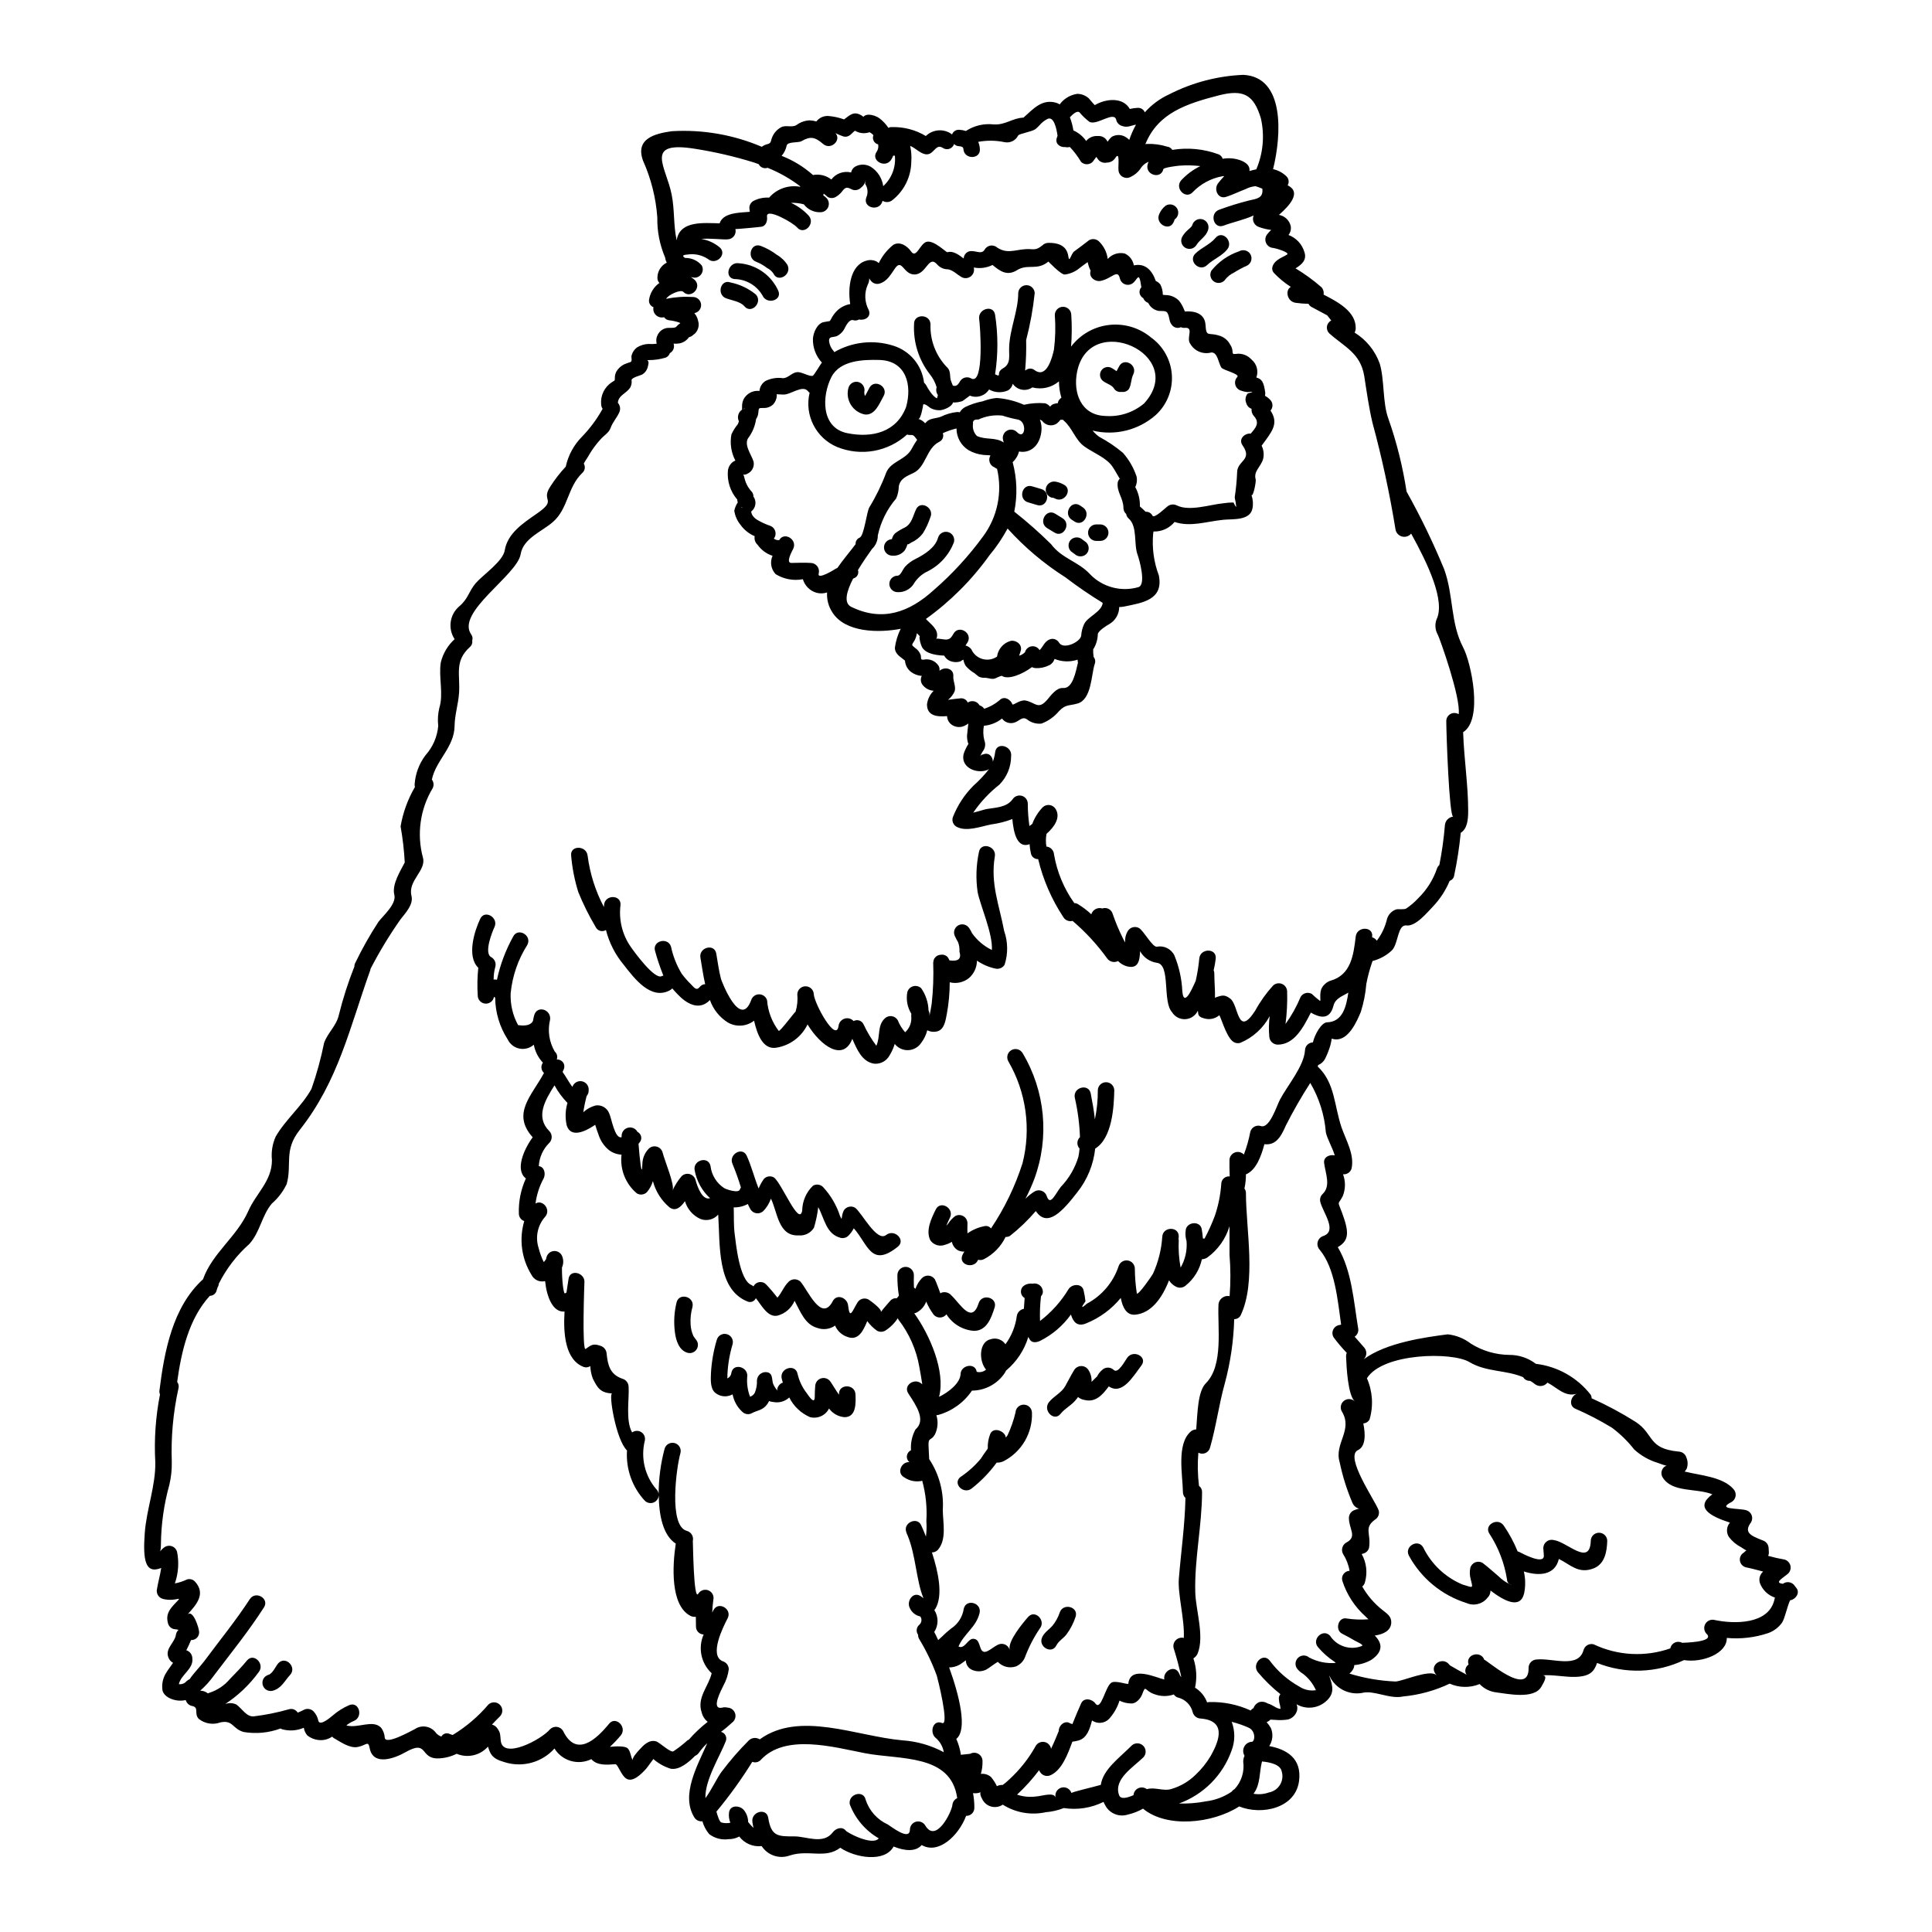 <?xml version="1.0" encoding="UTF-8"?>
<!-- Uploaded to: SVG Repo, www.svgrepo.com, Generator: SVG Repo Mixer Tools -->
<svg fill="#000000" width="800px" height="800px" version="1.1" viewBox="144 144 512 512" xmlns="http://www.w3.org/2000/svg">
 <g>
  <path d="m333.43 513.01c-1.25-1.18-1.074-3.543-1.02-5.09v0.004c0.164-3 0.684-5.965 1.543-8.844 0.32-1.156 1.516-1.832 2.672-1.512 1.156 0.32 1.836 1.52 1.516 2.676-0.785 2.629-1.246 5.344-1.371 8.086 0.02 0.32 0.008 0.645-0.027 0.961 0.598-0.266 1.012-0.832 1.078-1.484 0.492-2.754 4.652-1.574 4.188 1.18v0.004c-0.125 1.75 0.133 3.508 0.758 5.148 0.559-0.16 1.023-0.551 1.277-1.078 0.418-1.031 0.605-2.144 0.551-3.258 0.082-1.262 1.152-2.231 2.418-2.18 1.891 0.145 1.453 1.801 1.863 3.082 0.293 0.719 0.727 1.371 1.277 1.922-0.609-0.609 0.582-2.18 1.312-2.18-0.121-0.395-0.234-0.816-0.324-1.18-0.523-2.754 3.691-3.938 4.219-1.18v-0.004c0.422 1.852 1.246 3.59 2.414 5.094 0.551 0.754 2.148 3.285 2.148 0.93 0-0.93 0.031-1.863 0.117-2.789v-0.004c0.035-0.965 0.695-1.797 1.629-2.051 0.934-0.254 1.926 0.125 2.445 0.941 0.723 1.047 1.426 2.328 2.234 3.402v-0.113c-0.141-2.793 4.219-2.793 4.363 0 0.086 2.207 0.293 6.078-2.91 6.078l0.004-0.004c-1.637-0.129-3.133-0.969-4.102-2.297-0.938 1.871-3.066 2.82-5.086 2.269-2.367-1.043-4.297-2.879-5.453-5.191-1.164 1.082-2.781 1.523-4.328 1.18-0.352-0.023-0.691-0.102-1.016-0.23-0.133 0.258-0.277 0.512-0.438 0.754-1.18 1.715-2.754 1.715-4.047 2.414-0.844 0.504-1.918 0.371-2.613-0.32-1.086-0.992-1.891-2.258-2.328-3.664-0.105-0.312-0.191-0.633-0.262-0.961-1.516 0.852-3.406 0.645-4.703-0.512z"/>
  <path d="m341.48 252.24c-0.227 0.008-0.449 0.078-0.641 0.203 0.172-0.059 0.348-0.109 0.523-0.145 0.027-0.027 0.086-0.027 0.117-0.059zm-0.496 17.512v-0.004c0.152 0.324 0.262 0.668 0.324 1.016 0.328 1.355 1.008 2.602 1.969 3.609 0.262 0.352 0.402 0.781 0.395 1.223 0.898 1.262 0.641 3.008-0.586 3.953 0 0.086 0.027 0.172 0.027 0.32 0.059 0.176 0.145 0.395 0.203 0.555h0.004c0.32 0.539 0.77 0.988 1.305 1.309 1.07 0.641 2.199 1.168 3.379 1.574 0.684 0.215 1.215 0.754 1.43 1.438 0.215 0.68 0.082 1.426-0.355 1.992 0.406 0.316 0.918 0.457 1.426 0.395 1.277-2.328 4.918-0.172 3.695 2.328-0.352 0.699-2.066 3.781-0.441 3.723 1.715-0.027 3.406-0.113 5.094 0 0.676 0.012 1.312 0.328 1.723 0.867 0.414 0.535 0.559 1.23 0.398 1.887-0.582 2.008 4.566-1.246 4.539-1.246 0.145-0.059 0.262-0.117 0.395-0.176 1.48-2.152 3.285-4.246 4.828-6.297v-0.004c-0.051-0.758 0.395-1.465 1.102-1.746 1.18-0.551 1.836-6.891 2.559-8.055 1.766-2.883 3.246-5.934 4.426-9.102 1.219-3.113 5.207-3.375 6.777-6.367v-0.004c0.434-0.824 0.918-1.621 1.453-2.387-0.609-0.668-0.789-1.395-1.746-1.277l-0.004-0.004c-0.312 0.027-0.629-0.012-0.93-0.113-2.457 2.234-5.5 3.734-8.77 4.32-3.273 0.586-6.644 0.238-9.727-1.008-5.648-2.352-8.75-8.457-7.324-14.402-0.156-0.086-0.289-0.207-0.391-0.352-1.426-1.891-4.656 0.961-6.606 0.844l-1.742-0.086-0.004-0.004c0.035 0.105 0.055 0.215 0.062 0.324-0.039 0.875-0.379 1.711-0.961 2.363-0.719 0.68-1.691 1.027-2.676 0.957-1.309 0-1.133 0.059-1.277 1.309h-0.004c-0.051 0.582-0.25 1.145-0.582 1.629-0.242 1.699-0.879 3.316-1.859 4.723-1.66 1.836 0.609 4.656 1.18 6.516h0.004c0.309 1.391-0.445 2.801-1.773 3.316-0.281 0.172-0.617 0.223-0.938 0.141zm-22.434 270.2c-0.004-4.059 0.527-8.098 1.574-12.016 0.324-1.156 1.527-1.828 2.684-1.504 1.156 0.328 1.832 1.531 1.504 2.688-0.992 3.434-3.254 19.34 1.742 20.59v-0.004c1.152 0.336 1.832 1.516 1.543 2.68 0.059-0.32 0.172 16.199 1.457 13.961 0.566-0.914 1.707-1.285 2.699-0.871 0.992 0.41 1.535 1.484 1.285 2.527-0.156 1.109-0.254 2.227-0.293 3.344 0.09-0.219 0.195-0.434 0.32-0.637 1.312-2.504 5.062-0.293 3.754 2.18-1.137 2.18-5.004 9.84-1.312 11.344h0.004c0.945 0.277 1.605 1.137 1.625 2.121-0.195 1.523-0.676 2.992-1.422 4.332-0.438 0.961-3.543 6.574-0.297 5.844h0.004c0.438-0.113 0.898-0.113 1.336 0 0.875 0.02 1.656 0.551 1.988 1.359 0.336 0.805 0.16 1.734-0.445 2.363-1.023 0.961-2.102 1.867-3.227 2.703 0.523 0.129 0.965 0.48 1.207 0.965 0.238 0.48 0.258 1.043 0.043 1.539-1.453 3.809-5.559 10.266-5.379 15.066 1.684-2.269 3.109-5.473 4.359-7.086v0.004c2.199-2.922 4.602-5.684 7.188-8.266 0.789-0.707 1.953-0.805 2.848-0.234 10.559-7.648 25.586-0.816 37.812 0.262 3.84 0.254 7.578 1.328 10.965 3.148-0.238-1.457-0.98-2.785-2.098-3.75-1.77-1.367-0.844-5.004 1.66-3.984 1.969 0.789-1.18-11.75-1.398-12.477h0.004c-1.234-3.406-2.805-6.68-4.684-9.773-0.207-0.344-0.309-0.734-0.293-1.133-0.594-0.812-0.48-1.941 0.266-2.617 0.688-0.543 0.828-1.531 0.316-2.242-1.289-0.262-2.363-1.16-2.848-2.383-0.789-1.773 0.988-4.363 2.996-2.969l0.695 0.523c-1.922-4.594-2.004-11.344-4.215-16.664-0.18-0.332-0.312-0.684-0.395-1.047-0.699-2.328 2.938-3.957 3.984-1.656 0.395 0.816 0.816 1.863 1.277 3.023v-0.004c0.176-1.359 0.215-2.734 0.113-4.102 0.223-3.602-0.148-7.219-1.102-10.699-0.23 0.09-0.477 0.141-0.727 0.145-1.418 0.148-2.84-0.215-4.016-1.02-2.18-1.18-0.727-4.215 1.34-4.043-0.496-0.414-0.742-1.055-0.652-1.695s0.5-1.188 1.086-1.453c-0.141-1.91 0.27-3.824 1.184-5.512 2.856-2.441 0.266-6.25-1.891-9.535-1.426-2.152 1.629-4.188 3.434-2.648 0.078 0.074 0.168 0.145 0.262 0.203-0.234-1.543-0.5-3.086-0.789-4.625h0.004c-0.797-4.543-2.688-8.828-5.512-12.477-0.082-0.113-0.113-0.266-0.199-0.395-0.855 1.324-1.988 2.445-3.32 3.289-0.68 0.402-1.527 0.402-2.207 0-0.984-0.699-1.848-1.555-2.559-2.531-1.02 2.5-2.363 5.32-5.266 4.188-1.469-0.48-2.656-1.574-3.258-2.996-1.383 0.973-3.156 1.199-4.742 0.609-3.254-0.902-4.449-4.328-5.992-7.188h0.004c-0.816 1.938-2.477 3.391-4.508 3.938-2.648 0.582-4.328-2.879-5.762-4.625-0.184 0.422-0.535 0.754-0.969 0.914s-0.91 0.137-1.328-0.066c-8.031-3.285-7.156-14.863-7.68-23.008h0.004c-1.16 1.336-3.027 1.805-4.684 1.18-2-0.891-3.512-2.617-4.133-4.723-1.105 1.602-2.5 2.82-4.102 1.629h0.004c-2.148-1.805-3.684-4.234-4.394-6.949-0.32 1.082-0.867 2.082-1.598 2.941-0.711 0.688-1.793 0.82-2.648 0.316-3-2.516-4.531-6.375-4.07-10.266-1.211-0.062-2.379-0.488-3.348-1.223-1.297-1.07-2.254-2.496-2.754-4.102-0.289-0.816-0.637-1.715-0.871-2.59-0.145 0.09-0.32 0.203-0.613 0.395-1.918 1.25-5.871 3.258-6.945-0.262-0.438-1.961-0.367-4.004 0.203-5.93-1.355-1.387-2.512-2.953-3.434-4.656-2.473 3.898-5.144 8.375-1.367 12.129 0.832 0.871 0.832 2.242 0 3.109-1.672 1.637-2.668 3.836-2.793 6.168 1.543 0.203 1.832 2.066 1.309 3.199-1.141 2.086-1.879 4.363-2.18 6.719 1.801-1.18 4.188 1.512 2.59 3.461-2.047 2.277-2.715 5.473-1.75 8.375 0.316 1.266 0.766 2.496 1.34 3.664 0.203-0.113 0.395-0.523 0.582-0.695 0.043-0.227 0.102-0.449 0.172-0.668 0.281-0.926 1.133-1.559 2.098-1.559s1.816 0.633 2.098 1.559c0.324 0.922 0.281 1.93-0.121 2.82-0.031 3.148 0.395 7.238 0.844 6.832 0.113-0.086 0.234-0.113 0.348-0.203 0.203-1.395 0.395-2.644 0.555-3.633 0.395-2.754 4.598-1.602 4.191 1.18 0 0-0.672 18.148 0.348 17.395 1.602-1.18 2.094-1.453 3.957-0.816h-0.004c0.918 0.297 1.555 1.133 1.598 2.098 0.324 3.113 0.934 5.512 4.219 6.633v-0.004c0.934 0.281 1.578 1.125 1.602 2.094 0.23 2.996-0.875 8.984 0.934 12.125l-0.004 0.004c0.734-0.543 1.727-0.566 2.481-0.055 0.754 0.512 1.102 1.445 0.867 2.324-1.102 4.516 0.047 9.281 3.082 12.797 0.348 0.34 0.566 0.785 0.617 1.27zm218.82 43.945c0-0.551 11.895 10.324 11.723 2.066h-0.004c0.02-1.199 0.984-2.164 2.18-2.184 4.043-0.438 11.051 2.5 12.391-2.504v0.004c0.324-1.156 1.523-1.832 2.68-1.512 6.359 3.016 13.656 3.402 20.301 1.078 0.129-0.676 0.574-1.25 1.195-1.543 0.625-0.293 1.348-0.273 1.953 0.059 0-0.031 8.871-0.086 6.461-2.387h-0.004c-0.676-0.707-0.805-1.781-0.312-2.629 0.488-0.848 1.484-1.27 2.438-1.035 5.176 1.102 14.191 1.219 15.824-5.207 0.055-0.266 0.117-0.496 0.172-0.727-1.848-0.617-3.312-2.043-3.984-3.871-0.34-1.09 0.004-2.277 0.871-3.023-1.512-0.395-3.023-0.816-4.594-1.133-0.836-0.219-1.457-0.918-1.574-1.773-0.113-0.855 0.301-1.695 1.051-2.125 0.195-0.215 0.422-0.398 0.668-0.555-0.395-0.203-0.816-0.492-1.398-0.871v0.004c-1.262-0.656-2.363-1.578-3.227-2.707-0.77-1.191-0.66-2.742 0.262-3.812-5.207-1.684-9.445-3.984-4.656-7.504-4.301-1.715-10.676-0.352-13.207-4.539l0.004 0.004c-0.492-0.852-0.348-1.926 0.352-2.617 0.199-0.211 0.465-0.348 0.754-0.395-0.551-0.145-1.367-0.395-2.473-0.816-2.281-0.703-4.375-1.906-6.137-3.516-1.688-2.16-3.656-4.086-5.848-5.731-3.141-1.926-6.418-3.629-9.801-5.09-1.859-0.871-1.105-3.461 0.527-3.984-3.203 1.047-5.293-1.602-7.871-2.91-0.809 1.023-2.289 1.199-3.316 0.395-0.398-0.328-0.828-0.617-1.277-0.875-0.746 0.062-1.461-0.312-1.836-0.957-4.594-1.969-9.711-1.309-14.254-4.012-4.562-2.754-22.945-2.445-27.16 4.301h0.004c1.512 3.441 1.758 7.305 0.699 10.906-0.332 0.617-0.961 1.016-1.66 1.047 0.609 2.969 0.637 6.109-1.426 7.086-3.637 1.746 4.723 13.582 5.512 16 0.25 0.949-0.168 1.949-1.02 2.441-2.996 2.238-0.961 3.637-1.539 7.414-0.18 0.754-0.762 1.348-1.516 1.543-0.145 0.059-0.293 0.086-0.438 0.145h0.004c1.266 2.258 1.582 4.926 0.871 7.418-0.094 0.469-0.352 0.887-0.727 1.18 1.359 2.387 3.168 4.492 5.324 6.195 1.273 1.02 2.469 1.715 2.363 3.492-0.172 2.062-2.066 2.965-4.363 3.312 1.863 1.891 2.445 4.129-0.898 6.426v0.004c-1.395 0.789-2.945 1.266-4.543 1.395-0.008 0.379-0.105 0.746-0.289 1.074-0.254 0.453-0.586 0.852-0.988 1.184 3.961 1.215 8.062 1.918 12.203 2.094 1.891-0.059 9.055-3.316 10.816-1.715l0.031-0.031v-0.004c-0.133-0.129-0.25-0.273-0.352-0.434-1.367-2.184 1.629-4.246 3.434-2.648 0.203 0.203 0.324 0.395 0.496 0.551 1.453 0.848 2.938 1.688 4.422 2.473h-0.004c-0.23-0.32-0.352-0.707-0.348-1.102 0.023-0.641 0.348-1.234 0.871-1.602-0.902-2.695 3.285-3.828 4.188-1.211zm15.418 4.102c1.598 0 0.172 2.094-0.352 3.055-1.969 3.344-8.984 1.801-11.84 1.457v-0.004c-1.707-0.184-3.297-0.969-4.481-2.211-2.551 1.039-5.418 1-7.938-0.113-3.883 1.844-8.055 2.992-12.332 3.398-3.609 0.789-7.793-1.773-10.906-0.934v0.004c-3.559 0.609-7.086-1.238-8.609-4.508h-0.059c1.047 2.91 1.277 4.625-0.582 6.461v-0.004c-2.148 2.141-5.465 2.57-8.086 1.047 0.211 0.508 0.262 1.062 0.145 1.598-0.309 1.199-1.246 2.133-2.441 2.445-1.172 0.176-2.363 0.203-3.543 0.086-0.352 0-0.699-0.027-1.078-0.059-0.289 0.293-0.637 0.52-1.02 0.672 0.438 0.48 0.816 1.008 1.137 1.574 0.652 1.562 0.488 3.348-0.438 4.769 4.566 0.844 8.66 3.227 7.906 9.191-0.898 7.269-9.84 9.223-15.879 6.805-7.086 4.566-19.254 5.789-25.477 0.582-1.262 0.723-2.621 1.25-4.039 1.574-2.211 0.703-4.617-0.199-5.82-2.18-0.23-0.395-0.438-0.789-0.609-1.18v-0.004c-3.254 1.621-6.934 2.191-10.527 1.633-1.535 0.602-3.152 0.973-4.797 1.105-3.91 0.852-7.996 0.133-11.379-2.008-0.883 0.598-1.984 0.785-3.016 0.52-1.035-0.266-1.906-0.965-2.391-1.918-0.582-0.988-0.609-1.574-0.492-1.891-0.16 0.074-0.324 0.133-0.496 0.176-0.488 0.109-0.988 0.129-1.484 0.059 0.238 1.266 0.355 2.551 0.348 3.836 0.023 0.586-0.199 1.156-0.613 1.57-0.414 0.414-0.98 0.637-1.566 0.617-1.969 5.262-7.356 10.324-11.777 7.734-1.543 1.801-4.394 1.629-7.445 0.395-2.328 4.305-10.152 3.027-14.133 0.324-3.938 3.023-8.348 0.434-13.324 2.035l-0.004-0.004c-2.769 1.043-5.891 0.012-7.5-2.473-2.289 0.273-4.547-0.691-5.934-2.531-0.863 0.469-1.836 0.707-2.82 0.699-1.828 0.262-3.684-0.219-5.148-1.34-0.836-0.992-1.453-2.152-1.805-3.402-0.859 0.109-1.703-0.301-2.152-1.047-3.664-5.965 0.902-13.816 3.434-19.633-0.828 0.762-1.57 1.609-2.211 2.531-0.258 0.359-0.609 0.641-1.016 0.816-1.688 1.684-4.133 3.836-6.488 3.402v-0.004c-1.684-0.523-3.238-1.398-4.566-2.559-0.031 0-1.543 2.18-1.949 2.617-1.078 1.18-3.543 3.809-5.324 2.504-1.219-0.875-1.969-3.285-2.676-3.754-2.441 0.176-4.973 0.395-6.484-1.34-3.496 1.719-7.727 0.5-9.77-2.816-3.324 3.715-8.52 5.125-13.262 3.606-3.465-0.961-3.754-2.297-4.363-4.102h-0.004c-2.07 2.344-5.406 3.102-8.289 1.891-1.457 0.727-3.051 1.145-4.68 1.219-5.266 0.266-2.676-5.176-8.957-1.598-2.504 1.426-8.465 3.867-9.426-1.133-0.395-2.094-0.871-0.727-3.148-0.293-2.152 0.438-4.652-1.395-6.398-2.387l-0.004 0.004c-0.145-0.102-0.277-0.219-0.395-0.352-1.016 0.703-2.254 1.023-3.484 0.902-1.141-0.098-2.223-0.531-3.113-1.25-0.477-0.574-0.789-1.27-0.902-2.008-1.816 0.789-3.852 0.926-5.758 0.395-0.145-0.043-0.277-0.113-0.395-0.203-3.117 1.16-6.488 1.484-9.77 0.934-3.055-0.844-2.754-3.227-6.137-2.559-1.945 0.723-4.129 0.383-5.762-0.902-1.422-1.457 0.266-3.086-1.918-3.465-0.746-0.195-1.332-0.77-1.543-1.512v-0.031c-0.715 0.164-1.449 0.203-2.18 0.117-1.516-0.172-3.543-0.988-3.984-2.648-0.273-1.695 0.113-3.43 1.078-4.852 0.203-0.395 1.078-1.543 1.715-2.477-0.672-0.363-1.16-1-1.34-1.742-0.609-2.18 1.832-3.723 2.094-5.672 0.078-0.512 0.32-0.984 0.699-1.34-0.422-0.09-0.848-0.156-1.277-0.199-0.742-0.191-1.324-0.773-1.516-1.516-0.637-2.387 0.352-3.664 2.008-5.406 2.148-2.266 0.266-0.145-3.402-1.074l0.004-0.004c-1.148-0.332-1.824-1.52-1.516-2.676 0.262-1.688 0.844-3.664 1.105-5.512-4.328 1.742-4.856-2.328-4.363-9.191 0.438-6.297 2.941-12.684 2.793-18.895v0.004c-0.328-6 0.094-12.02 1.25-17.918-0.141-0.309-0.191-0.648-0.148-0.988 1.281-10.324 3.465-22.191 11.551-29.52 2.441-6.949 9.012-11.285 12.008-18.105 2.066-4.684 6.254-7.938 6.254-13.438h0.004c-0.23-2.133 0.109-4.289 0.984-6.25 2.644-4.598 6.949-8.031 9.48-12.652h0.004c1.398-3.973 2.512-8.035 3.34-12.16 0.961-2.754 3.316-4.566 3.938-7.504v0.004c1.078-4.344 2.449-8.609 4.102-12.77-0.008-0.359 0.086-0.711 0.262-1.02 1.801-3.734 3.84-7.348 6.106-10.82 1.25-1.656 4.828-4.723 4.219-7.152-0.699-2.793 1.598-6.297 2.754-8.582l0.004 0.004c-0.168-3.215-0.535-6.414-1.102-9.578 0.633-3.68 1.922-7.219 3.809-10.441-0.078-0.234-0.105-0.48-0.086-0.727 0.195-2.781 1.191-5.449 2.875-7.676 1.934-2.16 3.121-4.883 3.379-7.769-0.184-1.594-0.086-3.207 0.285-4.769 1.18-3.75-0.23-8.145 0.395-12.07 0.578-2.375 1.855-4.523 3.664-6.164-1.836-2.773-1.328-6.481 1.184-8.66 2.445-2.035 2.5-3.938 4.422-6.195 1.891-2.18 7.215-5.758 7.676-8.695 0.758-4.539 4.918-7.215 8.465-9.688 5.644-3.898 0.988-3.199 3.578-7.156l-0.004 0.004c1.207-1.898 2.59-3.68 4.129-5.324 0.652-3.016 2.156-5.781 4.332-7.969 2.129-2.203 3.957-4.676 5.438-7.356-0.25-0.359-0.387-0.785-0.395-1.227-0.199-2.309 0.887-4.543 2.824-5.812 0.664-0.469 0.844-0.266 0.812-1.078h-0.004c-0.016-0.605 0.121-1.203 0.395-1.742 0.492-0.828 1.207-1.492 2.066-1.922 0.551-0.234 1.113-0.438 1.684-0.609 0.582-0.266 0.117-1.277 0.293-1.742v-0.004c0.219-0.848 0.723-1.598 1.426-2.125 0.91-0.566 1.953-0.887 3.027-0.93 0.734 0.051 1.473 0.035 2.207-0.059-0.461-1.781 0.59-3.602 2.363-4.102 0.961-0.266 2.477 0.145 2.91-0.496l-0.004 0.004c0.277-0.34 0.613-0.625 0.992-0.844-0.078-0.07-0.168-0.129-0.262-0.172-0.895-0.305-1.82-0.512-2.758-0.613-0.523-0.07-0.992-0.367-1.281-0.812-0.762 0.207-1.574 0-2.148-0.539-0.574-0.539-0.828-1.34-0.672-2.109-0.789-0.293-1.273-1.082-1.18-1.918 0.262-1.816 1.258-3.449 2.754-4.512-0.34-0.348-0.531-0.816-0.527-1.305-0.027-1.723 0.938-3.309 2.477-4.074-0.227-0.426-0.375-0.887-0.438-1.367-1.434-3.356-2.137-6.977-2.066-10.625-0.375-5.188-1.652-10.266-3.777-15.008-2.184-5.93 3.281-7.211 7.562-7.82v-0.004c8.18-0.5 16.367 0.914 23.906 4.129 0.465-0.355 1-0.605 1.574-0.727 1.02-0.293 0.727-0.816 1.219-1.922 0.453-1.039 1.227-1.906 2.215-2.473 1.312-0.789 2.965 0.145 4.215-0.668 1.004-0.742 2.211-1.168 3.457-1.219 0.602 0.023 1.199 0.121 1.777 0.289 0.754-0.973 1.941-1.516 3.172-1.449 1.426 0.117 2.828 0.422 4.172 0.906 1.488-1.074 2.559-2.363 4.723-0.988 0.145 0.094 0.277 0.199 0.395 0.324 0.074-0.125 0.188-0.227 0.32-0.293 0.324-0.195 0.695-0.297 1.078-0.289 1.059 0.023 2.086 0.379 2.934 1.016 0.895 0.695 1.672 1.527 2.301 2.473 0.289-0.164 0.625-0.234 0.957-0.203 3.148-0.082 6.258 0.738 8.957 2.363 1.816-1.758 4.613-2.008 6.715-0.602 0.086 0.059 0.145 0.145 0.23 0.203 0.285-0.816 1.09-1.332 1.949-1.25 0.586 0.027 1.164 0.137 1.723 0.316 2.172-1.422 4.773-2.039 7.356-1.742 3.148 0.203 4.945-1.688 7.91-1.801 2.559-2.269 4.883-5.035 8.66-3.938 0.324 0.109 0.637 0.254 0.93 0.434 1.109-1.508 2.773-2.508 4.625-2.793 1.137-0.008 2.238 0.414 3.082 1.184 0.293 0.293 0.988 1.219 1.602 1.801 2.996-1.773 7.477-2.152 9.277 1.02 0.676-0.164 1.367-0.262 2.066-0.293 0.828-0.066 1.602 0.414 1.914 1.184 1.801-2.019 4-3.644 6.461-4.773 6.09-3.109 12.781-4.871 19.617-5.16 11.082 0.523 10.152 15.941 7.914 24.984v0.004c1.297 0.285 2.496 0.918 3.461 1.828 0.707 0.625 0.871 1.66 0.395 2.473 0.09 0.027 0.176 0.066 0.258 0.117 3.316 1.832 0.266 5.234-2.559 7.707 1.488 0.262 2.691 1.363 3.086 2.824 0.207 0.875 0.004 1.793-0.555 2.5 2.074 0.773 3.648 2.492 4.246 4.625 0.641 2.035-0.789 3.258-2.387 4.219h0.004c2.434 1.465 4.734 3.141 6.875 5.004 0.484 0.527 0.691 1.25 0.555 1.949 3.664 1.891 8.695 4.481 8.516 9.055h0.004c-0.023 0.355-0.121 0.703-0.289 1.02 3.09 1.906 5.441 4.809 6.66 8.23 1.277 4.328 0.727 10.352 2.269 14.539 2.215 6.281 3.832 12.758 4.828 19.34 3.742 6.68 7.078 13.574 9.992 20.652 2.504 6.949 1.625 14.254 5.004 20.648 2.121 4.016 5.379 19.109 0 22.484 0.262 7.445 1.34 13.93 1.34 20.883 0 2.473-0.293 4.723-1.969 5.785h-0.004c-0.367 3.801-0.949 7.578-1.742 11.312-0.086 0.656-0.547 1.203-1.18 1.398-1.062 2.543-2.578 4.871-4.481 6.863-1.48 1.516-4.508 5.293-7.012 4.977-2.383-0.293-2.09 5.004-3.898 6.66h0.004c-1.43 1.328-3.168 2.277-5.062 2.754-0.703 1.98-1.258 4.012-1.652 6.078-0.203 2.519-0.695 5.008-1.457 7.418-1.047 2.531-3.285 7.648-6.836 7.269-0.301-0.023-0.594-0.094-0.871-0.203-0.09 0.582-0.203 1.18-0.352 1.742h0.004c-0.363 1.23-0.828 2.43-1.395 3.578-0.387 0.766-1.039 1.367-1.836 1.688-0.059 0.117-0.086 0.266-0.145 0.395 4.625 4.328 4.359 10.438 6.34 16.195 1.219 3.465 3.434 7.156 2.644 10.82-0.277 1-1.234 1.652-2.266 1.543 0.703 1.883 0.672 3.961-0.086 5.82-1.312 2.5-1.426 0.988-0.203 4.301 1.863 5.062 2.035 7.387-1.105 9.191 3.723 6.227 4.219 14.398 5.383 21.406 0.215 0.891-0.148 1.82-0.906 2.328 0.844 0.961 1.715 1.922 2.531 2.883v-0.004c0.793 0.91 0.73 2.281-0.145 3.109 5.949-4.418 16.234-5.832 22.266-6.617 2.246 0.242 4.383 1.105 6.172 2.488 3.059 1.902 6.578 2.93 10.18 2.965 2.535-0.008 5 0.82 7.012 2.363 5.731 0.68 10.957 3.621 14.512 8.172 0.184 0.285 0.273 0.621 0.262 0.957 4.027 1.809 7.926 3.898 11.66 6.254 5.008 3.285 3.148 7.086 11.375 7.871v0.004c0.973 0.016 1.824 0.664 2.094 1.602 0.395 0.945 0.418 2.004 0.059 2.965-0.203 0.324-0.395 0.555-0.523 0.758 0.086 0.027 0.172 0 0.293 0.027 3.836 0.961 9.801 1.34 12.617 4.566 0.465 0.488 0.68 1.16 0.59 1.828-0.09 0.664-0.477 1.254-1.055 1.605-4.129 2.066 1.746 1.602 3.84 2.18h0.004c0.652 0.18 1.184 0.652 1.438 1.277 0.258 0.629 0.207 1.336-0.133 1.922-2.035 2.754-0.086 3.543 3.055 4.797 0.941 0.281 1.59 1.145 1.598 2.125 0.031 0.348 0.059 0.695 0.059 1.047 0.023 0.324-0.047 0.645-0.199 0.93 1.438 0.406 2.891 0.734 4.363 0.988 0.746 0.211 1.332 0.801 1.535 1.555 0.199 0.75-0.008 1.555-0.551 2.113-1.395 1.246-3.938 2.5-1.367 2.754 0.055-0.055 0.086-0.113 0.145-0.141h0.004c1.047-0.605 2.383-0.254 2.996 0.789 0.117 0.145 0.23 0.32 0.395 0.496 1.016 1.309-0.293 3.051-1.688 3.227-0.754 1.543-1.367 4.723-2.121 5.902h-0.004c-0.914 1.289-2.203 2.266-3.691 2.793-3.527 1.184-7.262 1.621-10.965 1.281 0.113 4.102-6.461 6.66-11.344 5.871v0.004c-7.238 3.453-15.586 3.727-23.035 0.754-0.789 2.332-1.922 3.578-5.762 3.695-2.668 0.09-6.074-0.652-8.688-0.402zm-77.137-312.77c0.406 1.129 0.496 2.344 0.262 3.519-0.637 3.285-5.234 2.754-7.707 2.996-4.723 0.496-8.66 1.969-12.941 0.582-1.18 1.441-2.891 2.344-4.746 2.504-0.293 0.027-0.551 0.027-0.844 0.027h0.004c-0.016 0.215-0.047 0.426-0.086 0.637-0.328 3.734 0.188 7.492 1.512 10.996 1.277 6.488-4.273 7.242-9.277 8.266-0.406 0.07-0.812 0.109-1.223 0.117-0.012 1.863-1.008 3.578-2.617 4.508-0.641 0.352-2.996 1.801-3.059 2.707-0.035 1.344-0.414 2.656-1.102 3.812-0.027 0.055-0.09 0.086-0.117 0.141-0.035 0.691 0.004 1.383 0.117 2.066 0.426 0.512 0.535 1.215 0.293 1.832-0.934 2.754-0.789 9.445-4.566 10.5-2.297 0.668-3.055 0.145-4.856 1.969h-0.004c-1.242 1.504-2.856 2.66-4.684 3.348-1.391 0.156-2.785-0.254-3.867-1.137-1.34-0.844-1.969 0.496-3.406 0.902-1.191 0.344-2.473-0.098-3.195-1.105-1.375 1.098-3.047 1.766-4.801 1.918-0.238 1.277-0.199 2.586 0.117 3.844 0.367 0.875 0.281 1.875-0.23 2.676-0.371 0.508-0.668 1.066-0.875 1.656 0.117-0.336 0.43-0.566 0.785-0.582 1.539-0.641 2.559 0.609 2.59 1.918 0.293-0.84 0.496-1.707 0.613-2.586 0.395-2.754 4.594-1.602 4.215 1.18-0.012 2.812-1.129 5.508-3.113 7.504-2.676 2.098-5.012 4.602-6.922 7.414 1.367-0.32 2.91-0.844 3.574-0.961 2.332-0.395 5.238-0.395 6.836-2.559 0.516-0.816 1.504-1.203 2.434-0.949 0.934 0.254 1.586 1.09 1.609 2.055 0.004 1.996 0.148 3.988 0.438 5.961 0.172-0.141 0.395-0.32 0.695-0.52 0-0.031 0.031-0.031 0.059-0.059h0.004c0.613-1.637 1.551-3.129 2.754-4.394 0.488-0.465 1.16-0.684 1.828-0.594 0.668 0.09 1.258 0.48 1.605 1.059 1.367 2.211-0.266 4.684-2.418 6.574-0.211 1.113-0.223 2.254-0.027 3.371 1.078 0.102 1.926 0.961 2.008 2.039 0.785 4.668 2.625 9.094 5.379 12.941 0.352 0.008 0.691 0.109 0.988 0.293 1.262 0.77 2.441 1.664 3.519 2.676 0.18-0.59 0.586-1.086 1.133-1.375 0.547-0.289 1.184-0.352 1.777-0.168 0.551-0.195 1.16-0.152 1.684 0.117 0.52 0.27 0.906 0.742 1.07 1.309 0.746 2.191 1.641 4.328 2.676 6.398 0.184 0.41 0.398 0.805 0.641 1.184-0.098-1.059 0.145-2.121 0.699-3.027 0.613-1.02 1.926-1.367 2.965-0.789 1.25 0.727 3.543 5.09 4.723 4.945h0.004c1.898-0.375 3.812 0.582 4.656 2.324 1.23 3 1.938 6.188 2.09 9.422 0.441 5.352 3.543-2.938 3.543-2.644h-0.004c0.453-1.973 0.773-3.973 0.961-5.988 0.262-2.754 4.621-2.793 4.359 0h0.004c-0.121 1.047-0.305 2.086-0.551 3.109 0.121 0.285 0.18 0.59 0.172 0.902 0 2.238 0.23 4.277 0.176 6.426 0.113-0.07 0.23-0.129 0.352-0.172 1.684-0.582 2.293-0.668 3.719 0.395 2.238 1.688 1.832 10.531 6.606 3.148v-0.004c1.305-2.391 2.891-4.617 4.723-6.629 0.633-0.594 1.555-0.758 2.356-0.43 0.801 0.332 1.332 1.102 1.363 1.969 0.09 2.891-0.055 5.789-0.43 8.656 1.609-2.231 2.953-4.641 4.008-7.184 0.605-1.031 1.93-1.383 2.969-0.785 0.68 0.652 1.398 1.266 2.152 1.832 0.348 0.172-0.293-2.066 0.551-3.519v0.004c0.496-0.84 1.27-1.477 2.184-1.805 5.512-1.516 6.164-6.836 6.742-11.723 0.324-2.754 4.684-2.754 4.363 0 0 0.086-0.027 0.145-0.027 0.199l0.004 0.004c0.516 0.137 0.961 0.457 1.246 0.906 1.297-1.711 2.219-3.676 2.711-5.766 0.344-1.184 1.246-2.125 2.41-2.527 0.668-0.172 2.18 0.117 2.703-0.262 1.172-0.789 2.246-1.715 3.203-2.754 2.223-2.18 3.906-4.848 4.914-7.793 0.121-0.375 0.344-0.707 0.637-0.961 0.68-3.434 1.164-6.898 1.457-10.383 0.023-1.254 0.965-2.297 2.211-2.445-1.074 0-1.832-22.363-1.832-25.273-0.016-0.789 0.402-1.52 1.09-1.91 0.684-0.387 1.527-0.367 2.195 0.047 0.609-4.363-5.004-20.039-5.512-21.031l0.004 0.004c-0.707-1.219-0.852-2.68-0.395-4.012 2.473-4.918-2.297-14.863-6.691-22.828-0.598 0.723-1.562 1.023-2.465 0.766-0.902-0.254-1.566-1.02-1.695-1.945-1.535-9.484-3.566-18.883-6.082-28.156-0.961-4.07-1.543-8.227-2.18-12.359-0.988-6.137-5.207-7.734-9.277-11.371-0.488-0.477-0.719-1.16-0.613-1.836 0.102-0.676 0.527-1.262 1.137-1.57-0.32-0.395-0.668-0.844-1.074-1.367-1.34-0.727-2.703-1.457-4.074-2.18v0.004c-0.379-0.188-0.688-0.496-0.875-0.875-1.129-0.023-2.254-0.109-3.371-0.266-2.363-0.289-2.879-3.43-1.312-4.215-1.633-1.047-3.133-2.285-4.473-3.691-1.02-1.137-0.23-2.59 0.93-3.434 0.816-0.609 1.656-0.902 2.504-1.426 0.961-0.582-3.172-1.746-3.582-1.773h-0.004c-0.871-0.035-1.641-0.574-1.969-1.383-0.332-0.805-0.164-1.73 0.43-2.367 0.285-0.375 0.605-0.715 0.961-1.02-1.109-0.141-2.203-0.402-3.254-0.785-0.609-0.195-1.109-0.637-1.379-1.219-0.266-0.582-0.273-1.25-0.02-1.836-2.562 1.16-5.441 1.742-8 2.703-2.644 0.961-3.777-3.258-1.16-4.219h-0.004c2.621-0.969 5.293-1.793 8-2.473 1.922-0.438 3.781-0.578 3.461-3.109-0.598-0.262-1.207-0.488-1.832-0.668-0.914 0.094-1.801 0.359-2.617 0.785-1.715 0.641-3.375 1.484-5.117 2.039-2.234 0.754-3.402-2.098-2.121-3.637 0.5-0.648 1.031-1.27 1.598-1.863-0.203 0.027-0.395 0.027-0.582 0.059v0.004c-2.945 0.547-5.648 2-7.734 4.156-1.863 2.125-4.918-0.957-3.113-3.082 1.449-1.566 3.176-2.848 5.09-3.785-1.844-0.207-3.703-0.246-5.555-0.113-0.723 0.059-4.133 0.492-4.246 0.93-0.609 2.754-4.797 1.574-4.188-1.16 0.059-0.277 0.156-0.539 0.289-0.789-0.93 0.359-1.711 1.027-2.211 1.895-0.652 0.902-1.523 1.621-2.531 2.094-0.676 0.375-1.496 0.363-2.164-0.023-0.668-0.387-1.082-1.098-1.09-1.871-0.117-1.102 0.465-5.234-0.902-3.023-0.496 0.715-1.312 1.137-2.18 1.133-0.949 0.219-1.934-0.191-2.445-1.02-0.125-0.156-0.242-0.32-0.352-0.488-0.32 0.438-0.609 0.871-0.961 1.309l0.004-0.004c-0.41 0.414-0.965 0.645-1.543 0.645s-1.133-0.23-1.539-0.645c-0.84-1.418-1.836-2.738-2.969-3.938-0.398 0.113-0.816 0.121-1.219 0.031-1.395 0.117-2.852-0.93-2.18-2.59l-0.004-0.004c0.062-0.125 0.113-0.254 0.148-0.391-0.266-1.891-0.988-5.406-2.754-4.422-1.684 0.902-1.805 1.602-3.113 2.648-0.902 0.695-4.215 1.18-4.566 1.684l-0.004 0.004c-0.66 1.34-2.141 2.066-3.606 1.773-2.297-0.488-4.668-0.516-6.977-0.086 0.258 0.609 0.402 1.258 0.434 1.918 0.176 2.793-4.188 2.793-4.359 0-0.031-0.609-0.582-0.723-1.078-0.754l-0.004-0.004c-0.523 0-1.023-0.211-1.391-0.582-0.191 0.594-0.652 1.066-1.242 1.266-0.594 0.203-1.246 0.109-1.758-0.246-2.062-1.34-2.363 2.328-4.856 1.629-1.395-0.395-2.414-1.602-3.777-2.152h-0.004c0.305 1.395 0.402 2.824 0.293 4.246-0.062 3.953-1.898 7.672-5.004 10.121-0.746 0.617-1.801 0.688-2.621 0.176-0.027 0.113-0.055 0.203-0.082 0.32-0.961 2.617-5.18 1.484-4.219-1.18l-0.004-0.004c0.535-1.168 0.426-2.531-0.285-3.606 0.055-0.434 0.082-0.754 0.141-1.016-0.145 0.82-0.605 1.551-1.277 2.035-0.562 0.547-1.367 0.758-2.121 0.551-1.457-0.609-1.773-1.102-2.996 0.582v0.004c-0.434 0.504-0.945 0.934-1.516 1.277-0.68 0.41-1.531 0.41-2.207 0-0.289-0.289-0.602-0.551-0.93-0.785-0.031-0.031-0.062-0.031-0.121-0.059v-0.004c-0.004 0.152-0.031 0.301-0.086 0.438 0.316 0.215 0.605 0.457 0.871 0.73 0.602 0.633 0.773 1.562 0.441 2.375-0.332 0.809-1.109 1.348-1.984 1.375-1.746 0.086-3.426-0.695-4.481-2.094-1.105-0.301-2.254-0.434-3.398-0.395 1.789 0.816 3.394 1.984 4.723 3.434 1.801 2.121-1.277 5.234-3.113 3.082-1.016-1.223-8.316-5.379-7.965-2.852 0.145 1.047-0.23 2.5-1.543 2.676-0.988 0.141-6.805 0.668-6.832 0.609l-0.004 0.004c0.164 0.648 0.023 1.34-0.387 1.871s-1.039 0.848-1.711 0.859c-1.043 0.117-4.562-0.348-6.945-0.113 1.785 0.289 3.465 1.051 4.856 2.207 2.152 1.836-0.961 4.918-3.082 3.113-1.609-1.07-3.562-1.492-5.469-1.18-1.484 0.09-1.277 0.496-0.578 0.902v-0.004c1.684-0.039 3.297 0.684 4.387 1.969 0.379 0.676 0.371 1.5-0.016 2.168-0.387 0.672-1.102 1.086-1.875 1.094-0.32-0.031-0.641-0.09-0.992-0.148v-0.004c0.395 0.211 0.758 0.477 1.082 0.789 1.949 2.035-1.133 5.117-3.082 3.113-0.668-0.727-4.047 0.789-4.539 1.863v-0.004c2.352-0.488 4.758-0.652 7.156-0.496 1.109 0.023 2.019 0.887 2.102 1.992 0.082 1.109-0.691 2.098-1.785 2.285 0.492 0.574 0.832 1.266 0.988 2.008 0.449 1.387-0.055 2.906-1.246 3.75 0.082-0.145 0.172-0.23 0.199-0.289-0.055 0.055-0.145 0.172-0.262 0.32h0.004c-0.273 0.258-0.602 0.445-0.961 0.551-0.047 0.023-0.098 0.035-0.145 0.031-0.602 0.871-1.52 1.469-2.559 1.656-0.504 0.078-1.012 0.098-1.516 0.055-0.008 0.055 0.004 0.105 0.031 0.152 0.258 0.926-0.168 1.91-1.02 2.359-0.172 0.531-0.566 0.961-1.078 1.18-1.48 0.457-3.016 0.68-4.562 0.672-0.789 0.113-0.117-0.262 0 0.727-0.059 0.434-0.148 0.859-0.266 1.281-0.242 0.766-0.758 1.418-1.453 1.832-0.496 0.227-2.793 0.812-2.793 1.453 0.09 0.656-0.023 1.324-0.32 1.918-1.105 1.746-3.113 2.008-3.316 4.102 0.613 0.684 0.766 1.664 0.395 2.504-0.668 1.512-1.773 2.617-2.328 4.188-0.465 1.312-1.832 2.008-2.676 3.023v-0.004c-1.113 1.219-2.098 2.543-2.941 3.961-0.395 0.789-1.043 1.574-1.48 2.441h0.004c0.477 0.812 0.309 1.848-0.395 2.473-3.957 3.781-3.723 9.512-7.824 13.031-2.938 2.559-7.824 4.301-8.52 8.52-0.934 5.586-17.188 15.352-13.113 21.23h-0.004c0.367 0.473 0.473 1.094 0.285 1.66 0.109 0.645-0.133 1.297-0.637 1.715-4.16 3.781-2.504 7.269-2.852 12.203-0.203 2.941-1.137 5.703-1.18 8.66-0.059 5.672-4.973 9.133-6.023 14.254l0.004-0.004c0.508 0.66 0.586 1.555 0.203 2.293-3.332 5.543-4.258 12.203-2.559 18.441 0.875 3.434-4.047 6.023-3.055 10.062 0.609 2.363-1.715 4.684-2.941 6.297v0.004c-2.926 4.168-5.57 8.527-7.906 13.055-0.004 0.109-0.023 0.219-0.059 0.324-5.512 15.387-8.461 29.402-18.73 42.402-4.273 5.41-1.969 9.055-3.43 14.312v-0.004c-0.941 1.98-2.281 3.742-3.934 5.176-2.676 3.172-3.082 7.508-5.965 10.707-3.352 2.973-6.102 6.559-8.109 10.566-0.012 0.344-0.125 0.676-0.32 0.961-0.055 0.23-0.141 0.438-0.199 0.637h-0.004c-0.145 0.902-0.918 1.566-1.832 1.574-5.555 6.023-7.562 14.809-8.66 22.805 0.391 0.512 0.512 1.184 0.324 1.801-1.402 6.379-1.988 12.906-1.75 19.43 0.039 2.023-0.176 4.047-0.637 6.019-1.441 5.164-2.195 10.492-2.242 15.852 0.008 0.605-0.051 1.211-0.176 1.805 0.34-0.469 0.766-0.871 1.254-1.18 0.582-0.344 1.297-0.395 1.922-0.141 0.629 0.258 1.102 0.793 1.277 1.449 0.555 2.793 0.355 5.688-0.582 8.375 1.109-0.203 2.184-0.555 3.199-1.047 0.754-0.238 1.582-0.027 2.125 0.551 2.91 3.199 0.52 6.023-2.039 8.785 1.516-1.629 3.148 3.633 3.148 4.621 0.016 0.57-0.207 1.121-0.613 1.52-0.41 0.398-0.965 0.609-1.535 0.578-0.371 0.922-0.789 1.828-1.25 2.707 0.934 0.289 1.574 1.145 1.598 2.121 0.352 2.852-3.023 4.305-3.574 6.863 0.77 0.105 1.535-0.191 2.035-0.789 0.234-0.227 0.512-0.402 0.812-0.523 1.133-1.688 2.731-3.258 3.938-4.856 4.039-5.441 8.312-10.676 12.008-16.348 1.512-2.363 5.293-0.176 3.75 2.18-4.012 6.254-8.695 12.039-13.176 17.945h0.004c-1.078 1.516-2.328 2.902-3.723 4.129 0.547-0.004 1.09 0.133 1.574 0.395 0.172 0.094 0.336 0.203 0.492 0.32 0.121-0.078 0.254-0.137 0.395-0.176 2.133-0.688 4.031-1.969 5.465-3.695 1.539-1.574 3.082-3.148 4.481-4.856 1.773-2.148 4.856 0.934 3.082 3.113-2.426 3.32-5.43 6.18-8.867 8.434 0.961-0.359 2.031-0.316 2.961 0.117 1.426 0.988 2.648 3.281 4.566 3.148v0.004c3.176-0.383 6.32-1.016 9.395-1.895 0.883-0.254 1.828 0.113 2.301 0.902 0.465-0.172 0.93-0.395 1.539-0.695v-0.004c0.859-0.496 1.945-0.352 2.648 0.352 0.652 0.684 1.098 1.543 1.277 2.473 0.395 1.656 3.488-1.105 3.781-1.34h0.004c1.328-1.16 2.828-2.102 4.449-2.793 2.613-1.016 3.746 3.199 1.16 4.219h0.004c-0.715 0.289-1.379 0.688-1.969 1.18 3.195 0.848 6.945-1.656 9.191 0.582 0.582 0.766 0.926 1.688 0.984 2.648 0.199 2.062 6.918-1.746 7.938-2.238h0.004c1.82-1.254 4.309-0.832 5.613 0.957 0.375 0.465 0.883 0.812 1.453 0.992 0.441-0.793 1.434-1.09 2.238-0.668 0.266 0.086 0.496 0.172 0.754 0.262v-0.004c3.574-2.168 6.777-4.898 9.488-8.086 0.867-0.789 2.207-0.754 3.031 0.082 0.828 0.836 0.848 2.172 0.051 3.031-0.699 0.695-1.426 1.426-2.152 2.207l-0.004 0.004c0.566 0.148 1.059 0.488 1.398 0.961 0.93 1.312 0.754 1.688 0.93 3.285 0.492 5.117 10.676-0.172 13.086-3.023 0.484-0.473 1.16-0.699 1.832-0.609 0.672 0.094 1.262 0.488 1.602 1.074 3.434 7.086 8.695 2.387 12.203-1.922 1.77-2.152 4.856 0.934 3.082 3.113-0.895 1.074-1.855 2.086-2.883 3.027 1.633-0.176 4.016-0.266 4.723 0.395 0.816 0.844 0.754 2.238 1.367 3.199-0.395-0.555 1.367-2.445 1.715-2.82 1.105-1.223 2.559-2.754 4.422-2.238 0.906 0.23 3.957 3.199 4.652 2.617v-0.004c1.152-0.766 2.25-1.609 3.289-2.527 0.203-0.238 0.461-0.422 0.754-0.523 1.508-1.738 3.184-3.32 5-4.727-0.797-0.633-1.359-1.512-1.598-2.5-1.34-3.938 1.863-6.918 2.648-10.379v-0.004c-2.82-2.621-3.672-6.742-2.125-10.266-1.133-0.031-2.039-0.961-2.035-2.098-0.031-0.902-0.031-1.742-0.031-2.59-0.5 0.062-1.004-0.027-1.453-0.258-5.32-2.789-4.769-13.234-3.867-19.137-3.402-2.184-4.481-7.566-4.508-12.988 0.031 0.887-0.484 1.703-1.297 2.062-0.812 0.355-1.762 0.184-2.394-0.438-3.344-3.602-5.051-8.418-4.723-13.32-2.941-2.82-4.949-15.152-3.938-15.121-3.148-0.117-3.938-1.543-5.148-3.988-0.379-1.043-0.598-2.144-0.641-3.254-0.492 0.336-1.113 0.434-1.684 0.258-4.918-1.832-5.512-8.609-5.148-14.715-3.082 0.293-4.723-3.867-5.148-8.059-1.469 0.363-2.984-0.352-3.637-1.715-2.617-4.25-3.305-9.41-1.891-14.195-0.844-0.285-1.414-1.074-1.426-1.965-0.113-3.215 0.523-6.414 1.863-9.336-2.941-2.207-0.555-7.707 1.801-10.906-5.644-6.297-0.293-10.965 2.996-17.043v-0.004c-0.789-0.695-0.914-1.879-0.289-2.731-1.246-1.32-2.082-2.973-2.41-4.758-1.039 0.922-2.449 1.305-3.812 1.027-1.359-0.273-2.512-1.172-3.109-2.426-2.137-3.305-3.285-7.144-3.32-11.078-0.109-0.062-0.215-0.129-0.316-0.207-0.188 1.109-1.191 1.887-2.312 1.797-1.117-0.094-1.984-1.023-1.992-2.144-0.156-2.453-0.109-4.914 0.145-7.356-3.148-3.027-0.992-9.84 0.523-12.988 1.18-2.531 4.973-0.293 3.75 2.238-0.555 1.18-2.91 6.981-0.789 7.965h0.004c0.879 0.527 1.297 1.578 1.02 2.562-0.305 1.086-0.449 2.215-0.438 3.344 0.293-0.039 0.59-0.02 0.875 0.059 0.863-4.012 2.312-7.871 4.305-11.457 1.273-2.504 5.062-0.293 3.75 2.207h0.004c-2.465 3.867-3.981 8.262-4.426 12.828-0.125 2.938 0.559 5.852 1.969 8.434 2.094 0.32 3.406-0.059 3.938-1.078 0.086-0.52 0.203-1.043 0.32-1.512 0.789-2.789 4.598-1.539 4.219 1.18h-0.004c-0.691 2.867-0.242 5.894 1.254 8.438 0.598 0.516 0.805 1.355 0.52 2.094 0.648-0.059 1.281 0.234 1.664 0.762 0.383 0.531 0.457 1.223 0.199 1.824-0.09 0.238-0.195 0.473-0.32 0.699 0.875 1.219 1.629 2.644 2.559 3.938 0.031-0.059 0.059 0 0.09-0.09v-0.004c0.398-1.004 1.461-1.574 2.519-1.352 1.055 0.227 1.797 1.18 1.754 2.258 0 0.172-0.059 0.988-0.09 1.133 0.012-0.129 0-0.262-0.027-0.391-0.086 0.578-0.23 0.523-0.465 1.02-0.293 1.102-0.523 2.238-0.727 3.375-0.027 0.348-0.086 0.578-0.117 0.816l-0.004-0.004c0.965-0.906 2.148-1.539 3.438-1.836 1.465-0.137 2.848 0.703 3.402 2.066 0.641 1.246 1.457 6.918 3.316 6.367v-0.465 0.004c0.059-1.004 0.773-1.844 1.754-2.062 0.98-0.215 1.984 0.242 2.461 1.129 0.492 0.242 0.844 0.699 0.957 1.234 0.117 0.539-0.023 1.098-0.375 1.52-0.098 0.137-0.203 0.27-0.316 0.395 0.262 3.606 0.902 9.57 1.016 5.406 0.016-1.531 0.617-3 1.684-4.102 0.555-0.543 1.355-0.758 2.106-0.559 0.754 0.195 1.348 0.773 1.562 1.52 0.523 2.152 3.34 8.754 2.644 10.121 0.617-1.379 1.43-2.66 2.414-3.809 0.555-0.539 1.352-0.75 2.102-0.555 0.75 0.195 1.344 0.77 1.566 1.512 0.551 2.066 1.863 5.512 3.867 4.887v0.004c-2.121-1.945-3.551-4.531-4.074-7.359-0.582-2.754 3.637-3.938 4.188-1.18l0.004-0.004c0.27 2.402 1.605 4.559 3.637 5.875 0.551 0.324 3.836 1.457 4.156 0.324v-0.004c0.062-0.176 0.152-0.344 0.262-0.496-0.629-2.102-1.367-4.168-2.211-6.195-1.18-2.559 2.617-4.769 3.754-2.207 1.246 2.731 2.004 5.812 3.148 8.66 0.375-0.906 0.852-1.766 1.422-2.562 0.695-0.715 1.793-0.855 2.648-0.348 2.035 1.48 6.691 13.145 7.477 8.781h0.004c0.027-2.492 1.055-4.871 2.852-6.602 0.852-0.5 1.938-0.371 2.644 0.32 2.062 2.215 3.609 4.859 4.539 7.738 0.723 1.512 0.141 0.348 0.961-1.457 0.617-1.031 1.945-1.383 2.992-0.785 1.773 1.246 5.762 9.246 8.266 7.238 2.184-1.711 5.293 1.34 3.082 3.113-7.086 5.672-7.871-0.609-11.664-4.883v-0.004c-0.371 0.727-0.852 1.391-1.426 1.969-0.555 0.551-1.363 0.762-2.121 0.555-3.809-1.047-4.188-5.035-5.875-8.117-0.219 1.844-0.598 3.664-1.133 5.441-0.848 1.398-2.422 2.188-4.047 2.035-5.402 0.293-5.609-6.137-7.356-9.742-0.43 1.227-1.113 2.348-2.008 3.285-0.488 0.469-1.16 0.688-1.828 0.594-0.668-0.09-1.258-0.48-1.602-1.062-0.266-0.434-0.469-0.93-0.699-1.395v0.004c-1.141 0.621-2.426 0.934-3.727 0.898 0.086 2.363-0.055 4.68 0.262 7.086 0.316 2.406 1.223 12.203 4.453 13.496 0.184 0.098 0.359 0.219 0.523 0.352 0.297-0.605 0.867-1.027 1.535-1.133 0.668-0.105 1.34 0.121 1.809 0.609 1.062 1.117 2.062 2.293 2.996 3.519 1.223-1.398 1.656-2.938 2.996-4.246 0.871-0.832 2.242-0.832 3.113 0 1.922 2.152 5.555 10.938 8.555 5.176 1.102-2.094 3.863-0.871 4.07 1.105 0.438 4.043 1.18 1.312 2.473-0.727l-0.004-0.004c0.609-1.043 1.949-1.395 2.996-0.785 0.293 0.199 3.695 2.59 3.199 3.312 0.727-1.047 1.688-2.004 2.5-2.996 0.414-0.508 1.066-0.762 1.719-0.668 0.199-0.23 0.395-0.465 0.578-0.695-0.293-1.797-0.426-3.621-0.395-5.441-0.008-1.203 0.965-2.188 2.168-2.195 1.203-0.004 2.188 0.965 2.195 2.168 0 0.844-0.055 2.121 0.031 3.344v0.004c0.145 0.078 0.277 0.176 0.395 0.289 0.348-1.043 0.922-2 1.688-2.793 0.457-0.488 1.113-0.742 1.777-0.691 0.668 0.051 1.277 0.402 1.656 0.953 0.52 1.016 0.988 2.5 1.48 3.75l-0.004 0.004c0.086-0.066 0.172-0.125 0.266-0.18 0.941-0.336 1.992-0.059 2.644 0.703 2.387 2.266 5.41 7.793 7.242 2.062 0.875-2.676 5.09-1.512 4.219 1.18-0.871 2.691-2.035 6.164-5.469 6.164h0.004c-2.996-0.215-5.707-1.844-7.301-4.391-0.438 0.566-1.125 0.883-1.836 0.848-0.715-0.035-1.367-0.418-1.742-1.023-0.711-0.996-1.305-2.07-1.777-3.199-0.457 1.246-1.359 2.281-2.531 2.906-0.199 0.102-0.414 0.172-0.637 0.207 4.102 5.703 8.348 15.445 6.57 22.137 2.477-1.18 5.617-3.609 5.703-6.055 0.086-2.363 3.898-3.109 4.277-0.578 0.867 0.234 1.797 0.016 2.469-0.582-1.969-2.328-1.891-7.387 1.25-8.059 1.453-0.469 3.039 0.074 3.898 1.34 1.598-2.176 2.629-4.715 2.996-7.391 0.121-1.012 0.887-1.824 1.891-2.008 0.055-1.047 0.145-2.008 0.199-2.852l0.004 0.004c-0.605-0.348-0.984-0.992-0.988-1.688 0-1.598 1.629-2.293 3.113-2.121 0.648-0.148 1.332 0.004 1.855 0.414 0.527 0.414 0.836 1.039 0.848 1.707-0.008 0.453-0.184 0.891-0.496 1.223-0.254 2.172-0.34 4.359-0.258 6.543 3.043-2.324 5.621-5.207 7.59-8.492 0.961-1.398 3.664-1.516 3.984 0.523 0.219 0.906 0.371 1.828 0.465 2.758-1.25 1.742-1.133 1.969 0.352 0.637 3.984-2.106 7.008-5.668 8.434-9.945 0.324-1.02 1.336-1.66 2.394-1.516 1.059 0.145 1.863 1.027 1.906 2.098 0.016 2.211 0.191 4.414 0.523 6.602 0.203 0.848 4.133-4.824 4.277-5.176h0.004c1.41-3.09 2.246-6.414 2.465-9.801 0.148-2.793 4.512-2.82 4.363 0h0.004c-0.035 0.199-0.055 0.402-0.059 0.609 0.004 0.078 0.023 0.156 0.059 0.23-0.121 2.453 0.043 4.914 0.496 7.328 1.219-2.121 1.77-4.566 1.574-7.008-0.32-1.035-0.383-2.137-0.176-3.199 0.523-1.969 3.809-2.18 4.191 0 0.145 0.848 0.262 1.66 0.32 2.477v-0.004c0.141 0.055 0.293 0.062 0.438 0.027 1.043-1.953 1.957-3.973 2.731-6.047 0.926-2.719 1.492-5.543 1.691-8.41 0-0.57 0.246-1.117 0.672-1.496 0.426-0.383 0.996-0.566 1.566-0.504 0-0.754-0.059-1.516-0.059-2.238v-2.129c0.031-0.887 0.598-1.668 1.43-1.98s1.77-0.094 2.379 0.555c0.75-1.961 1.324-3.984 1.715-6.047 0.32-1.16 1.516-1.848 2.68-1.543 2.387 0.961 4.273-5.262 5.176-6.981 1.969-3.723 6.367-8.84 6.633-13.086 0.043-1.133 0.957-2.035 2.094-2.066 0.465-2.094 2.266-5.262 3.719-5.32 4.219-0.117 5.117-4.219 5.672-7.871-1.625 0.988-3.43 1.484-3.938 3.461-0.992 3.938-3.695 3.148-5.996 1.836-1.969 3.836-4.328 8.488-8.812 8.488v-0.004c-1.195-0.027-2.164-0.984-2.207-2.18-0.164-1.793-0.125-3.598 0.113-5.383-1.699 3.191-4.453 5.695-7.793 7.086-0.746 0.223-1.555 0.035-2.125-0.496-1.742-1.512-3.168-6.805-3.461-6.805h0.004c-1.109 0.941-2.625 1.25-4.012 0.812-0.699-0.172-1.426-0.465-1.543-1.18-0.027-0.266-0.086-0.555-0.117-0.848v0.004c-0.602 1.297-1.871 2.16-3.301 2.242-1.43 0.082-2.789-0.629-3.535-1.852-2.617-2.852-0.293-12.617-4.016-13.086h0.004c-1.887-0.266-3.535-1.41-4.449-3.082-0.117 2.387-0.395 4.883-3.609 3.984-0.848-0.262-1.617-0.73-2.238-1.367-1 0.516-2.227 0.219-2.879-0.695-2.652-3.668-5.727-7.004-9.164-9.945-0.957 0.254-1.969-0.164-2.469-1.02-3.098-4.691-5.352-9.887-6.66-15.352-0.938 0.039-1.758-0.617-1.922-1.539-0.184-0.793-0.301-1.602-0.348-2.414-3.316 1.219-4.246-3.059-4.57-6.664-1.809 0.691-3.691 1.168-5.609 1.426-2.734 0.523-6.543 2.039-9.191 0.609-0.863-0.496-1.27-1.52-0.988-2.473 1.227-3.164 3.102-6.039 5.508-8.434 1.523-1.348 2.918-2.84 4.164-4.449-0.129 0.125-0.277 0.227-0.438 0.293-3.051 1.25-7.703-0.875-6.164-4.769 0.113-0.32 1.02-2.297 1.102-2.008-0.273-0.723-0.406-1.492-0.395-2.266 0.09-1.078 0.23-2.152 0.352-3.258v-0.004c-0.227 0.184-0.469 0.34-0.73 0.465-1.18 0.711-2.676 0.633-3.777-0.199-0.688-0.535-1.102-1.344-1.137-2.215-2.613 0.23-5.32-0.027-5.32-3.113 0.168-1.363 0.793-2.633 1.773-3.606-1.059-0.062-2.051-0.543-2.754-1.336-0.684-0.695-0.844-1.75-0.395-2.617-0.145-0.02-0.293-0.027-0.438-0.027-0.812-0.129-1.59-0.434-2.266-0.902-1.031-0.715-1.672-1.863-1.75-3.113-1.133-0.988-2.648-1.629-2.676-3.434 0.242-1.734 0.762-3.418 1.535-4.988-5.758 1.105-14.684 1.051-18.105-4.359v-0.004c-1.023-1.559-1.516-3.406-1.398-5.266-0.891 0.289-1.844 0.32-2.754 0.09-1.766-0.484-3.152-1.852-3.664-3.609-2.488 0.477-5.059-0.004-7.211-1.336-1.242-1.301-1.566-3.227-0.816-4.859-1.609-0.52-3.008-1.551-3.984-2.934-0.629-0.574-0.918-1.434-0.758-2.269-1.488-0.629-2.777-1.656-3.723-2.969-0.898-1.082-1.48-2.391-1.684-3.781 0.164-0.789 0.48-1.539 0.93-2.207-0.09-0.242-0.141-0.5-0.148-0.758-1.82-2.102-2.711-4.848-2.473-7.617 0.105-0.988 0.637-1.883 1.453-2.445 0.172-0.098 0.348-0.188 0.527-0.266-1.117-2.121-1.488-4.559-1.047-6.918 0.438-0.973 1.004-1.883 1.688-2.703 0.129-0.25 0.227-0.516 0.289-0.789-0.527-1.094-0.168-2.41 0.844-3.082-0.027-0.059 0.027-0.293 0-0.844v0.004c-0.016-0.684 0.133-1.359 0.438-1.969 0.625-1.121 1.727-1.902 2.992-2.121 0.395-0.055 0.789-0.066 1.184-0.031 0.086-1.086 0.68-2.066 1.602-2.644 1.449-0.711 3.082-0.965 4.68-0.73 1.371-0.059 2.297-1.484 3.664-1.598 1.219-0.145 3.258 1.246 4.191 0.957 0.32-0.113 2.293-3.488 2.414-3.488-1.59-1.707-2.445-3.969-2.387-6.297 0.086-1.574 1.102-4.133 2.941-4.453l1.539-0.266c0.059-0.086 0.145-0.227 0.293-0.465l-0.004 0.004c0.449-0.918 1.059-1.746 1.805-2.441 0.934-0.828 2.082-1.383 3.312-1.602-0.695-4.301 0-10.324 4.273-11.488 0.855-0.273 1.777-0.219 2.598 0.145 0.25 0.137 0.48 0.301 0.691 0.496 0.906-1.891 2.231-3.551 3.867-4.856 1.746-1.02 3.723 0.352 4.684 1.742 1.395 2.066 2.363-2.035 4.102-2.527 1.969-0.555 5.234 2.879 5.559 2.754 1.395-0.465 2.965 0.641 4.301 1.66v0.004c0.008-0.543 0.234-1.059 0.629-1.43 0.395-0.375 0.926-0.566 1.465-0.539 1.48 0.031 2.703 0.875 3.461-0.395 0.289-0.5 0.762-0.863 1.32-1.012 0.559-0.148 1.152-0.066 1.648 0.227 2.754 2.062 4.887 0.871 7.871 0.668 2.039-0.145 2.531 0.578 4.481-1.02 0.41-0.41 0.965-0.641 1.543-0.641 2.269-0.055 4.856 0.523 5.293 3.492 0.293 2.121 0.668-0.609 1.629-1.277 1.309-0.93 2.586-1.949 3.863-2.91l0.004-0.004c0.852-0.5 1.938-0.371 2.648 0.32 1.277 1.242 2.094 2.879 2.309 4.648 1.121-1.273 2.852-1.832 4.508-1.453 1.277 0.582 2.184 1.762 2.414 3.148 2.91-0.641 4.801 1.18 5.816 4.129 0.48 0.211 0.902 0.543 1.223 0.961 0.426 0.84 0.641 1.766 0.641 2.703 0.117 0.031 0.262 0.031 0.465 0.059h-0.004c0.492-0.008 0.98 0.039 1.457 0.148 0.879 0.223 1.68 0.672 2.328 1.305 0.578 0.711 1.039 1.508 1.367 2.363 0.07 0.188 0.145 0.371 0.234 0.551 2.473-0.199 5.289 0.469 5.469 3.543 0.199 3.344 0.727 1.969 3.402 2.789h-0.004c1.363 0.316 2.519 1.223 3.148 2.473 1.18 1.715 0 2.648 1.457 2.445 1.559-0.25 3.133 0.309 4.188 1.484 1.395 1.156 1.91 3.066 1.281 4.769 1.426 0.395 1.969 1.102 2.363 4.043h-0.004c0.016 0.262-0.012 0.531-0.082 0.785 0.52 0.285 0.988 0.648 1.395 1.078 0.766 0.785 0.801 2.023 0.086 2.852 2.297 3.492 0.352 5.586-2.363 9.305 0.547 1.098 0.688 2.352 0.395 3.543-0.609 2.066-2.59 3.227-1.969 5.379 0.172 0.391-0.586 4.574-1.109 4.18zm-34.582-4.625c-0.086 0.059-0.203 0.117-0.352 0.23-0.637-1.047-1.219-2.18-1.922-3.199-1.574-2.328-5.117-3.664-7.387-5.289-2.469-1.746-3.195-4.918-5.512-6.894-0.117-0.059-0.148-0.172-0.203-0.23-0.086 0-0.145 0.031-0.23 0.031h-0.438v-0.004c-0.277 0.387-0.613 0.73-0.992 1.016-1.266 0.82-2.953 0.5-3.832-0.723-0.18-0.152-0.387-0.266-0.613-0.324 0.387 0.992 0.523 2.059 0.391 3.113-0.438 3.938-3.082 5.875-5.93 5.32v0.004c-0.27 1.086-0.855 2.07-1.688 2.82 1.156 4.281 1.305 8.77 0.434 13.121 3.406 2.684 6.66 5.559 9.746 8.605 2.816 3.809 7.269 4.625 10.324 7.965v0.004c3.332 3.457 8.312 4.773 12.914 3.402 1.969-0.816 0.199-7.156-0.324-8.609-1.047-2.883 0.059-7.445-2.363-9.57l0.004 0.004c-0.344-0.305-0.574-0.723-0.641-1.18-0.461-0.406-0.727-0.988-0.73-1.598-0.027-2.707-1.859-4.219-1.512-6.805v-0.004c0.09-0.363 0.281-0.699 0.555-0.957 0.129-0.113 0.242-0.199 0.301-0.258zm59.648 302.29h0.004c1.961 0.309 3.953 0.387 5.934 0.234-0.266-0.262-0.551-0.496-0.789-0.754l0.004-0.004c-2.852-2.543-4.973-5.805-6.141-9.445-0.176-0.613-0.059-1.273 0.316-1.789s0.965-0.832 1.602-0.855c-0.266-1.586-0.852-3.098-1.715-4.453-0.582-1.047-0.234-2.367 0.789-2.996 3.113-1.598 0.727-3.578 0.754-6.602v0.004c0.023-0.973 0.668-1.82 1.602-2.094 0.355-0.148 0.727-0.258 1.105-0.324-0.777-0.203-1.418-0.746-1.746-1.48-1.488-3.477-2.629-7.09-3.402-10.793-1.543-5.031 3.633-8.52 0.551-13.523-0.52-0.945-0.273-2.133 0.586-2.793 0.855-0.66 2.066-0.598 2.848 0.148-1.832-1.746-2.18-9.055-2.297-11.898-0.008-0.328 0.051-0.656 0.176-0.961-1.25-1.301-2.414-2.68-3.492-4.129-0.348-0.586-0.398-1.297-0.141-1.926 0.258-0.629 0.793-1.102 1.453-1.273 0.234-0.035 0.465-0.082 0.695-0.141-0.93-6.574-1.629-14.98-5.672-19.836v-0.004c-0.527-0.559-0.73-1.352-0.535-2.098 0.195-0.746 0.762-1.336 1.496-1.566 3.809-1.309-0.117-6.254-0.789-8.957-0.219-0.758-0.004-1.574 0.555-2.125 2.293-2.148 0.812-5.375 0.434-8.266-0.199-1.629 1.516-2.297 2.82-2.008-0.637-2.121-2.066-4.539-2.363-6.137h0.004c-0.371-4.609-1.785-9.074-4.129-13.059-2.356 3.656-4.523 7.434-6.488 11.316-1.422 3.34-2.848 5.234-5.668 4.914-0.816 3.086-2.18 6.894-4.887 7.996l-0.004-0.004c0.004 1.266-0.129 2.523-0.395 3.758 0.266 0.352 0.402 0.781 0.395 1.219 0 9.598 2.82 23.5-1.395 32.371h0.004c-0.328 0.641-0.996 1.039-1.719 1.02-0.156 5.738-0.988 11.438-2.477 16.984-1.574 5.586-2.293 11.414-3.938 17.105h0.004c-0.172 0.629-0.625 1.145-1.227 1.402-0.602 0.254-1.289 0.219-1.859-0.098-0.25 2.93-0.191 5.875 0.168 8.789 0.527 0.383 0.832 1.004 0.812 1.656-0.027 8.871-2.031 17.742-1.801 26.551 0.117 4.684 2.477 11.605 0.641 16.203l-0.004 0.004c-0.227 0.547-0.625 1.004-1.133 1.309 0.836 2.504 0.988 5.184 0.438 7.766 1.473 0.902 2.598 2.273 3.195 3.894 0.156-0.039 0.312-0.07 0.469-0.086 3.816-0.117 7.609 0.648 11.082 2.242 0.184-0.266 0.434-0.477 0.727-0.613 0.23-0.699 0.75-1.273 1.426-1.574 0.77-0.258 1.613-0.148 2.293 0.293 1.688 0.492 2.269 1.395 3.465 1.453-0.02-0.285-0.059-0.566-0.117-0.844-0.18-0.555-0.285-1.133-0.32-1.715-0.059-0.48 0.086-0.965 0.395-1.34-2.184-1.73-4.184-3.68-5.969-5.816-1.711-2.18 1.344-5.293 3.113-3.113 1.543 2.094 3.41 3.93 5.531 5.438 0.766 0.547 1.562 1.055 2.383 1.512 1.285 0.84 2.84 1.172 4.359 0.934-0.758-1.699-1.926-3.188-3.398-4.328-0.539-0.316-1.02-0.715-1.426-1.184-0.801-0.859-0.777-2.195 0.047-3.031 0.828-0.836 2.164-0.871 3.035-0.082 0 0.031 0 0.031 0.031 0.031v-0.031c2.144 1.121 4.566 1.605 6.977 1.398-0.125-0.121-0.254-0.238-0.391-0.348-1.59-1.039-3.019-2.301-4.25-3.75-1.918-2.066 1.18-5.148 3.113-3.113 1.801 2.789 5.309 3.934 8.406 2.731 0.754-0.289-1.453-1.18-1.836-1.426-1.133-0.668-2.266-1.277-3.402-1.863-1.855-0.934-1.074-4.305 1.082-4.043zm-20.328 46.098v0.004c1.191-0.254 2.227-0.992 2.848-2.039 0.625-1.047 0.785-2.305 0.441-3.473-0.32-1.863-3.055-2.473-5.234-2.676-0.754 2.82-0.352 5.965-2.18 8.461l-0.086 0.09h-0.004c1.414 0.254 2.871 0.121 4.215-0.383zm-3.457-430.12c1.816-4.258 2.242-8.98 1.219-13.492-1.859-6.227-4.566-7.766-11.02-6.141-8.727 2.238-16.289 4.723-19.605 12.988 0.117-0.031 0.176-0.059 0.293-0.086h-0.004c1.867-0.078 3.731 0.168 5.512 0.723 0.551 0.062 1.043 0.375 1.336 0.848h0.051c4.098-0.664 8.301-0.258 12.199 1.18 0.531 0.203 0.941 0.637 1.105 1.184 1.664-0.289 3.371-0.117 4.945 0.488 1.773 0.754 2.297 1.715 2.152 2.754 0.621-0.184 1.242-0.328 1.816-0.445zm-1.484 70.039c1.309-1.484 2.5-2.856 0.848-4.652l-0.004-0.004c-0.469-0.52-0.691-1.219-0.613-1.918-0.684-0.23-1.207-0.789-1.395-1.484-0.391-0.867-0.234-1.879 0.395-2.59 1.629-0.434 1.602-0.547-0.086-0.348-0.586-0.059-1.164-0.191-1.715-0.395-0.738-0.215-1.312-0.801-1.508-1.547-0.195-0.742 0.012-1.535 0.547-2.09 0.668-0.789-3.75-1.773-4.215-2.445-0.848-1.18-0.988-4.215-2.754-4.016l-0.004 0.004c-2.144 0.555-4.394-0.383-5.508-2.301-1.18-1.574 1.133-4.481-1.512-4.242-0.34 0.027-0.68-0.035-0.988-0.176-0.773 0.367-1.699 0.18-2.269-0.465-0.992-1.074-0.613-2.207-1.312-3.344-0.438-0.754-1.922-0.32-2.644-0.578l0.004-0.004c-1.066-0.289-1.953-1.035-2.418-2.039-0.609-0.211-1.098-0.676-1.336-1.277-0.508-0.266-0.859-0.754-0.957-1.316-0.094-0.566 0.074-1.141 0.465-1.562-0.668-4.742-0.961-1.836-2.477-0.934v0.004c-0.586 0.34-1.293 0.391-1.922 0.133-0.625-0.258-1.098-0.789-1.273-1.441-0.582-2.754-2.121-0.059-5.09 0.551-1.484 0.32-3.285-1.02-2.676-2.676-0.363-0.727-0.629-1.5-0.789-2.293-0.727 0.52-1.457 1.016-2.148 1.574-1.117 0.941-2.484 1.539-3.938 1.715-1.078 0-4.305-3.438-4.328-3.438-2.996 2.504-5.473 0.496-8.289 2.269-2.703 1.688-4.598 0.203-6.519-1.367v0.004c-1.539 0.766-3.285 1-4.969 0.668 0.23 0.852-0.059 1.758-0.738 2.316-0.68 0.559-1.625 0.664-2.414 0.27-1.277-0.695-2.531-2.121-3.988-2.121h0.004c-0.945-0.066-1.828-0.488-2.473-1.18-2.387-2.852-2.852 2.562-6.106 2.562-2.91 0-3.258-4.188-5.062-1.746-1.219 1.688-2.066 3.519-4.188 4.16-0.754 0.223-1.574 0.012-2.125-0.555-0.25-0.242-0.457-0.527-0.609-0.844 0.023 0.586-0.113 1.172-0.395 1.688-0.953 2.16-0.855 4.641 0.266 6.719 0.754 1.801-1.051 2.852-2.562 2.5-0.477 0.285-1.051 0.348-1.574 0.176-0.961-0.266-1.84 1.34-2.152 1.969-0.426 0.949-1.152 1.727-2.066 2.211-0.934 0.492-2.297-0.059-2.152 1.426h-0.004c0.125 0.98 0.551 1.895 1.223 2.617 0.059 0.086 0.09 0.172 0.145 0.262 4.707-2.727 10.34-3.359 15.531-1.746 4.477 1.332 7.727 5.203 8.266 9.84 0.262 0.219 0.48 0.488 0.637 0.789 0.266 0.582 1.688 2.969 2.793 3.344h0.004c0.098-0.281 0.176-0.574 0.23-0.871-0.434-0.586-0.551-1.348-0.32-2.035-0.367-1.262-0.98-2.438-1.805-3.461-2.941-3.777-4.426-8.484-4.188-13.27-0.113-2.793 4.246-2.793 4.363 0-0.164 4.207 1.387 8.301 4.297 11.34 1.309 1.18 0.609 2.562 1.219 3.938 0.148 0.32 0.281 0.652 0.395 0.988 0.758 0.262 1.281 0 1.895-1.105 0.602-1.035 1.926-1.387 2.961-0.789 3.578 1.969 2.363-14.312 2.125-15.703-0.395-2.754 3.777-3.961 4.215-1.18h0.004c0.812 5.231 0.812 10.559 0 15.789 1.969 0.961 0.031-0.395 2.125-1.598 2.094-1.203 1.539-3.199 1.598-5.379 0.113-4.945 2.387-9.656 2.414-14.543l-0.004-0.004c0.051-1.168 1.012-2.09 2.184-2.09s2.133 0.922 2.184 2.09c-0.441 4.203-1.199 8.363-2.269 12.453 0.062 2.648-0.027 5.297-0.262 7.938 0.035 0.039 0.059 0.09 0.059 0.145 0.641-0.621 1.637-0.691 2.363-0.172 3.285 2.531 4.769-3.375 5.207-5.379v-0.004c0.383-3.039 0.461-6.106 0.23-9.16 0-1.207 0.977-2.184 2.18-2.184 1.207 0 2.184 0.977 2.184 2.184 0.184 2.789 0.164 5.586-0.059 8.375 2.438-3.215 6.082-5.293 10.086-5.746 4.008-0.457 8.023 0.746 11.121 3.332 3.242 2.324 5.266 5.988 5.508 9.973 0.242 3.981-1.324 7.863-4.262 10.562-4.574 4.031-10.828 5.574-16.75 4.129 0.516 0.625 1.109 1.184 1.77 1.656 2.223 1.188 4.32 2.602 6.254 4.219 1.629 1.832 2.863 3.977 3.637 6.301 0.207 0.941 0.082 1.93-0.352 2.793 0.867 1.574 1.289 3.352 1.227 5.148 0.027 0.027 0.059 0.027 0.086 0.059 0.496 0.434 0.988 0.871 1.426 1.336 0.766-0.062 1.492 0.355 1.832 1.047 0.465 0.816 3.43-2.062 3.836-2.363h0.004c0.719-0.66 1.777-0.797 2.644-0.352 3.316 1.629 8.727-0.23 12.305-0.582 0.883-0.141 1.777-0.207 2.676-0.203 0.637 1.312 0.875 1.484 0.637 0.496 0-0.699-0.348-1.398-0.289-2.066 0.324-2.121 0.527-4.258 0.613-6.402 0-3.148 4.188-3.227 1.453-7.152-1.191-1.684 0.527-3.281 2.156-3.137zm0.266 346.69c0.844 0 1.18-2.707-0.699-3.695l-0.004-0.004c-1.48-0.668-3.019-1.199-4.594-1.598 0.926 2.481 0.906 5.215-0.059 7.68-2.328 6.488-7.422 11.605-13.902 13.961 2.418 0.074 4.836-0.121 7.211-0.582 2.422-0.305 4.734-1.184 6.75-2.559 0.203-0.293 0.473-0.531 0.785-0.699 1.801-1.953 2.633-4.613 2.266-7.242 0-0.547 0.117-1.082 0.352-1.574-0.441-0.715-0.484-1.605-0.109-2.356 0.371-0.75 1.105-1.258 1.941-1.336zm-5.852-118.11c0.281-3.648 0.273-7.316-0.027-10.965v-7.562c-1.004 3.332-3.066 6.242-5.879 8.289-0.43 0.285-0.934 0.445-1.449 0.465-0.578 2.719-2.066 5.16-4.223 6.914-0.715 0.672-1.777 0.812-2.644 0.348-0.758-0.375-1.395-0.961-1.832-1.684-1.801 4.652-4.684 8.695-8.926 9.105-2.297 0.23-3.379-1.867-3.867-4.426h-0.004c-2.434 2.969-5.574 5.277-9.133 6.719-2.387 1.02-3.492-0.395-4.07-2.328-2.109 2.941-4.894 5.328-8.125 6.961-0.844 0.395-1.969 0.641-2.648-0.145-0.191-0.281-0.367-0.574-0.52-0.875-1.051 3.481-3.098 6.574-5.887 8.902-0.219 0.457-0.492 0.887-0.812 1.281-1.984 2.535-5.019 4.023-8.238 4.039-2.121 3.152-5.301 5.441-8.961 6.457-0.152 0.031-0.309 0.055-0.465 0.059 0.527 1.695 0.387 3.523-0.391 5.117-1.051 1.801-1.773 0.609-1.688 2.996 0.027 1.18 0.145 2.363 0.172 3.519 2.641 3.973 3.91 8.703 3.606 13.465 0.031 3.465 1.105 7.852-1.336 10.629v-0.004c-0.406 0.41-0.965 0.641-1.543 0.641 1.715 5.234 2.969 11.375 0.961 14.836-0.086 0.172-0.234 0.293-0.32 0.438 1.141 1.773 1.125 4.051-0.031 5.812 0.293 0.527 0.641 1.25 1.047 2.152 0.027-0.027 0.09-0.055 0.09-0.086l1.016-0.93c0.727-0.727 1.492-1.406 2.301-2.035 1.832-1.188 3.059-3.106 3.371-5.266 0.637-2.754 4.856-1.574 4.188 1.16-0.902 3.754-4.102 5.41-5.582 8.844 1.574 0.844 2.469-2.008 3.832-2.035 2.066-0.031 1.516 2.879 2.754 3.402 1.238 0.523 3.285-2.152 4.883-2.062h0.008c0.973 0.016 1.824 0.664 2.094 1.598-0.582-2.297 3.488-7.125 4.856-8.695 1.836-2.152 4.883 0.961 3.082 3.082v0.004c-1.609 2.394-2.93 4.969-3.934 7.672-0.457 1.062-1.316 1.898-2.387 2.332-1.691 0.555-3.551 0.078-4.769-1.219-1.074 0.609-2.5 1.797-3.148 2.09-1.141 0.527-2.449 0.551-3.606 0.059-1.039-0.426-1.719-1.438-1.715-2.559-0.555 0.395-1.047 0.789-1.598 1.133h-0.004c-0.859 0.492-1.832 0.754-2.824 0.754 2.676 7.387 4.949 16.492 1.895 18.938 0.598 1.344 1.008 2.762 1.219 4.215l2.445-0.262v0.004c0.676-0.383 1.504-0.379 2.18 0.008s1.094 1.102 1.105 1.879c0.031 1.16-0.117 2.32-0.438 3.434 0.98-0.121 1.969 0.184 2.703 0.844 0.617 0.734 1.137 1.543 1.543 2.41 0.477-0.246 1.008-0.355 1.539-0.316 0.598-0.438 1.16-0.91 1.691-1.426 2.832-2.582 5.227-5.606 7.082-8.957 0.457-0.742 1.301-1.145 2.164-1.031 0.859 0.113 1.574 0.723 1.82 1.555 0.031 0.09 0.031 0.176 0.059 0.266 0.816-1.688 1.598-3.637 2.035-4.684 0-1.598 1.715-2.996 3.055-2.035v-0.004c0.195 0.035 0.383 0.105 0.555 0.203 0.316-0.871 2.004-4.852 2.328-5.512 0.723-1.629 2.91-1.18 3.75 0 1.574 2.18 2.617-4.539 4.301-5.512 1.105-0.641 4.426 0.637 4.453 0.293 0.523-4.949 7.414-1.574 9.539-1.105-0.438-2.297 2.816-4.043 3.898-1.656 0.172 0.375 0.293 0.637 0.395 0.789l0.203 0.203v-0.004c-0.547-2.59-1.227-5.156-2.039-7.68-0.176-0.754 0.051-1.547 0.602-2.094 0.555-0.547 1.348-0.766 2.102-0.582 0.266-4.856-1.656-11.602-1.309-15.742 0.582-7.156 1.602-14.168 1.746-21.348l0.004-0.004c-0.43-0.395-0.676-0.953-0.672-1.539-0.055-4.508-1.77-12.77 2.098-16.082v-0.004c0.402-0.332 0.902-0.523 1.426-0.539 0.348-4.328 0.395-10.031 2.527-12.203 4.801-4.769 3.059-14.891 3.379-21l-0.004 0.004c0.09-0.684 0.457-1.297 1.016-1.699 0.559-0.402 1.258-0.555 1.934-0.422zm-4.973 121.78c1.457-2.676 4.973-9.223-2.676-9.84-0.988-0.016-1.852-0.68-2.121-1.633-0.461-1.949-1.984-3.473-3.938-3.934-0.445-0.133-0.824-0.422-1.074-0.816-1.66 0.578-3.469 0.559-5.117-0.059-2.703-0.871-2.266-2.703-3.254-0.027-0.395 1.105-1.629 2.559-2.91 2.473-0.898-0.008-1.785-0.188-2.621-0.523-0.168-0.066-0.332-0.145-0.492-0.234-0.559 1.789-1.5 3.438-2.754 4.832-1.199 1.238-3.125 1.422-4.539 0.434-0.609 2.328-1.34 4.625-3.519 5.293-0.551 0.156-1.113 0.266-1.684 0.324-1.223 3.34-2.754 7.414-5.617 8.809-1.039 0.578-2.348 0.23-2.961-0.789-0.102-0.141-0.184-0.297-0.238-0.465-1.75 2.332-3.703 4.504-5.844 6.484 1.59 0.535 3.277 0.707 4.941 0.496 1.602-0.086 4.742-1.25 5.266 0.23h0.004c-0.258-1.141 0.43-2.285 1.562-2.59 1.129-0.305 2.301 0.34 2.652 1.457 0-0.293 5.703-1.574 7.766-2.18 0.613-4.133 4.918-7.129 8.203-10.441v-0.004c0.871-0.789 2.207-0.754 3.039 0.078 0.828 0.828 0.863 2.168 0.074 3.035-2.676 2.644-8.031 5.816-6.461 10.062 0.438 1.18 2.121 0.723 3.809 0l0.004 0.004c0.055-0.809 0.551-1.523 1.293-1.859 0.738-0.332 1.602-0.234 2.246 0.258 2.148-0.637 4.422 0.641 6.547-0.059 2.398-0.711 4.586-1.996 6.367-3.754 1.586-1.484 2.945-3.191 4.047-5.062zm-17.684-358.36c11.781-12.941-14.512-24.719-17.77-8.344-1.105 5.512 1.02 11.414 7.387 11.664v-0.004c3.762 0.316 7.5-0.879 10.383-3.316zm-3.938-69.859c0.477-1.387 1.07-2.731 1.777-4.012-1.34 0.203-2.18 0.871-3.664 0.348-0.746-0.199-1.332-0.773-1.543-1.512-0.465-2.703-5.203 1.543-7.152 0.395-0.941-0.719-1.805-1.539-2.562-2.445-0.641-0.641-1.773 0.395-2.59 1.25 0.426 1.129 0.738 2.297 0.934 3.488 1.355 0.609 2.523 1.574 3.371 2.793 0.762-0.918 1.922-1.406 3.109-1.309 1.09-0.102 2.125 0.508 2.562 1.512 0.465-0.637 0.961-1.309 1.484-1.48 1.191-0.52 2.57-0.355 3.606 0.434 0.234 0.156 0.453 0.336 0.648 0.539zm-11.895 128.23c0.93-1.863 4.625-3.172 4.856-5.512h0.004c-3.41-2.09-6.711-4.348-9.891-6.773-5.668-3.598-10.82-7.949-15.32-12.93-1.355 2.519-2.965 4.894-4.801 7.086-4.652 6.512-10.344 12.215-16.848 16.879 1.367 1.484 3.488 2.793 2.879 5.004v-0.004c-0.031 0.117-0.078 0.223-0.145 0.324 0.059-0.059 0.23-0.176 0.695-0.086l1.312 0.172c0.297 0.051 0.602 0.059 0.902 0.027 0.016-0.016 0.035-0.023 0.059-0.027 0.723-0.117 1.102-0.582 1.598-1.484 1.367-2.473 5.117-0.262 3.777 2.207-0.203 0.324-0.395 0.609-0.582 0.902 0.613 0.148 1.156 0.496 1.543 0.992 0.551 1.258 1.629 2.199 2.945 2.578 1.316 0.375 2.734 0.145 3.863-0.629 0.266-1.977 1.672-3.606 3.586-4.16 1.508-0.293 3.25 1.02 2.672 2.703-0.145 0.395-0.293 0.848-0.395 1.223h0.004c0.586-0.172 1.117-0.492 1.543-0.93 0.215-0.828 0.906-1.445 1.75-1.566 0.848-0.121 1.68 0.281 2.117 1.016 0.961-0.844 1.367-2.754 3.312-2.996h0.004c0.781-0.023 1.512 0.391 1.891 1.074 1.219 1.836 5.555-0.23 5.816-1.891h0.004c0.066-1.109 0.348-2.195 0.828-3.199zm-1.688 10.355c0-0.09-0.059-0.176-0.059-0.293-0.027-0.176-0.027-0.352-0.055-0.523-1.996 0.664-4.164 0.594-6.109-0.203-0.219 0.762-0.762 1.391-1.484 1.715-1.094 0.535-2.305 0.785-3.519 0.73-0.344-0.02-0.68-0.109-0.988-0.266-2.504 1.895-6.34 3.465-7.996 2.297-0.117 0.027-0.234 0.086-0.395 0.117-0.727 0.199-1.223 0.695-2.012 0.695-0.691 0-1.336-0.266-2.004-0.293v0.008c-0.602 0.051-1.207-0.074-1.746-0.352-0.352-0.23-0.695-0.609-1.074-0.871-0.883-0.508-1.668-1.168-2.328-1.945-0.305-0.5-0.512-1.055-0.609-1.633-0.293 0.055-0.555 0.395-0.902 0.492h0.004c-0.629 0.184-1.289 0.203-1.922 0.062-0.969-0.164-1.805-0.766-2.273-1.633-0.641-0.016-1.281-0.074-1.914-0.172-1.426-0.23-3.344-0.727-4.016-2.211-0.32-0.73-0.527-1.504-0.609-2.297-0.016-0.16 0.012-0.324 0.086-0.469l-0.789-0.789v0.004c-0.078 0.648-0.273 1.281-0.578 1.863-0.754 1.34-1.02 1.102 0.117 2.035l0.004-0.004c0.676 0.453 1.191 1.102 1.477 1.863 0.203 0.727-0.203 1.367 0.789 1.25 1.516-0.328 3.078 0.309 3.938 1.602 0.238 0.41 0.328 0.891 0.258 1.363 1.277-1.18 3.836-0.723 3.664 1.457-0.086 1.367 0.754 2.676 0.352 3.957-0.387 0.887-0.988 1.668-1.75 2.266 1.105-0.145 2.211-0.32 3.344-0.395h0.004c0.809-0.07 1.57 0.387 1.891 1.137 0.059-0.031 0.09-0.086 0.145-0.117v-0.004c1.051-0.582 2.379-0.203 2.969 0.848 0.504 0.137 0.941 0.461 1.223 0.902 1.59-0.52 3.055-1.359 4.301-2.473 1.25-0.934 2.734 0.113 3.199 1.309 0.145 0.352 2.035-1.309 3.488-1.016 2.676 0.551 3.344 2.617 5.816-0.324 0.906-1.074 2.387-3.148 4.129-2.996 2.551 0.168 3.309-4.223 3.918-6.695zm-5.195-69.367c0.199-0.344 0.465-0.641 0.789-0.875-0.422-1.406-0.637-2.863-0.645-4.328-1.941 1.652-4.574 2.254-7.039 1.602-1.703 1.172-4.031 0.738-5.203-0.961-0.156 0.703-0.578 1.32-1.184 1.715-1.633 0.754-3.527 0.68-5.094-0.203-1.082 1.699-3.219 2.383-5.086 1.629-0.055 0-1.742 1.34-2.004 1.453-0.793 0.273-1.633 0.395-2.473 0.352-0.266 1.133-2.363 1.969-3.406 2.066-0.801 0.035-1.598-0.125-2.324-0.469-0.699-0.32-1.395-1.246-2.152-1.102-0.027 0.434-0.668 4.043-1.309 3.863 0.59 0.172 1.129 0.48 1.574 0.906 0.055 0.055 0.145 0.172 0.227 0.262 0.121-0.117 0.234-0.262 0.395-0.395 0.875-0.992 2.676-0.875 3.836-1.371h0.004c1.332-0.656 2.769-1.066 4.246-1.223 0.234-0.02 0.473 0.012 0.695 0.09 0.34-0.59 0.836-1.074 1.43-1.398 1.488-0.715 3.059-1.234 4.68-1.539 1.18-0.449 2.41-0.742 3.664-0.875 2.5 0.18 4.953 0.789 7.242 1.805 1.852-0.422 3.754-0.555 5.644-0.395 0.508 0.18 0.961 0.488 1.309 0.902 0.25-0.383 0.637-0.652 1.078-0.758 0.312-0.086 0.637-0.145 0.961-0.176 0.027-0.199 0.074-0.391 0.145-0.578zm-11.051 8.176c2.066 2.207 2.703-1.805 0.988-2.969-0.113-0.031-0.172-0.117-0.262-0.145-0.137-0.074-0.285-0.121-0.438-0.148-1.387-0.262-2.758-0.613-4.102-1.047-2.168-0.238-4.363 0.121-6.34 1.047-1.078-0.086-1.543 0.293-1.426 1.16v0.004c-0.184 1.172 0.207 2.359 1.047 3.199 2.445 1.105 4.856 0.23 7.086 1.715-0.043-0.234-0.098-0.469-0.172-0.695-0.238-0.941 0.176-1.926 1.012-2.418 0.836-0.492 1.898-0.371 2.606 0.297zm-8.93 27.746-0.004-0.004c3.824-5.141 5.184-11.707 3.727-17.941-0.242-0.098-0.469-0.23-0.672-0.395-0.602-0.227-1.07-0.711-1.277-1.32s-0.133-1.281 0.203-1.828c-0.438-0.113-1.047-0.055-1.863-0.141l0.004-0.004c-1.387-0.137-2.727-0.562-3.938-1.25-1.996-1.23-3.211-3.41-3.203-5.758-1.254 0.289-2.469 0.711-3.633 1.25 0.34 0.898-0.082 1.91-0.961 2.297-3.461 1.746-3.488 6.664-6.805 8.234-1.742 0.844-3.519 1.453-3.898 3.574-0.02 1.102-0.258 2.188-0.699 3.199-2.402 2.805-4.07 6.164-4.859 9.773 0.016 1.363-0.543 2.668-1.539 3.606-0.961 1.371-2.414 3.406-3.723 5.586v-0.004c0.297 0.875-0.152 1.828-1.016 2.156-0.09 0.027-0.176 0.086-0.266 0.113-1.715 3.316-2.617 6.488-0.465 7.508 8.227 3.984 15.328 1.453 21.812-4.453h0.004c4.875-4.231 9.258-8.996 13.066-14.203zm-8.113 336.14v-0.004c0.074-0.785 0.559-1.473 1.277-1.805-1.629-11.781-15.18-10.125-24.402-11.898-8.406-1.625-21.176-5.289-27.691 1.805v0.004c-0.578 0.582-1.445 0.766-2.211 0.465-2.863 4.613-6.039 9.027-9.512 13.199 0.352 1.25 0.848 2.793 1.34 2.883h-0.004c0.773 0.207 1.582 0.227 2.363 0.059-0.363-0.871-0.48-1.82-0.348-2.754 0.316-2.094 3.023-1.832 3.984-0.523 0.691 0.879 1.066 1.965 1.074 3.086 0.379 0.496 0.797 0.961 1.25 1.391 0.055 0.059 0.117 0.086 0.172 0.145l0.004 0.004c-0.129-0.5-0.227-1.004-0.293-1.512-0.438-2.754 3.754-3.938 4.191-1.133 0.789 5.004 2.644 4.918 7.008 4.918 3.086 0 7.594 2.238 10.098-1.078 0.754-1.02 2.469-1.656 3.43-0.465 0.523 0.668 7.156 4.102 8.754 2.062l-0.004-0.004c-3.519-2.031-6.231-5.215-7.676-9.012-0.496-2.754 3.691-3.938 4.215-1.18v-0.004c0.957 2.894 3.074 5.254 5.844 6.516 0.934 0.555 5.875 4.512 5.875 1.34h0.004c0.02-0.969 0.676-1.809 1.609-2.062s1.922 0.137 2.434 0.957c2.848 4.918 7.008-3.484 7.215-5.406zm-12.273-370.46c1.625-5.727 0.113-12.246-7.043-12.477-4.328-0.113-10.438 0.059-12.738 4.512-2.531 4.918-2.883 13.465 4.215 14.891 6.516 1.309 13.004-0.207 15.566-6.926zm-6.055-58.543c2.25-2.055 3.394-5.055 3.082-8.086-0.141 0.027-0.289 0.027-0.434 0-0.164 0.414-0.367 0.809-0.609 1.18-1.598 2.269-5.41 0.09-3.781-2.207 0.387-0.57 0.531-1.273 0.395-1.949-0.516-0.125-0.945-0.465-1.188-0.934-0.238-0.473-0.262-1.023-0.062-1.512-0.293-0.316-0.637-0.582-1.02-0.785-1.281 0.461-2.703 0.316-3.867-0.395-0.93 0.641-1.512 1.922-3.109 1.512-0.707-0.246-1.398-0.535-2.07-0.871 1.688 1.863-1.219 4.621-3.254 2.879-2.18-1.863-3.375-2.121-5.731-0.754-0.844 0.496-3.664 0.059-3.938 1.16-0.207 1.012-0.668 1.953-1.34 2.734 3.051 1.188 5.867 2.91 8.316 5.086 1.715-0.324 3.484 0.105 4.859 1.18 1.215-1.609 3.273-2.34 5.234-1.859 0.121-0.621 0.488-1.164 1.016-1.512 1.293-0.758 2.894-0.758 4.188 0 1.805 1.141 3.016 3.016 3.312 5.133zm-22.043 0.172c0.027-0.039 0.047-0.078 0.062-0.117-2.652-2.019-5.566-3.672-8.66-4.914-0.918 0.316-1.926-0.094-2.363-0.961-0.469-0.176-0.906-0.32-1.219-0.438-5.121-1.59-10.352-2.805-15.648-3.637-13.758-2.207-7.621 4.742-6.195 12.16 0.816 4.102 0.438 8.031 1.309 11.98h-0.004c0.035 0.004 0.066-0.008 0.09-0.027-0.016-0.086-0.016-0.176 0-0.262 1.043-4.824 7.086-4.188 11.312-4.098 0.902-2.734 4.769-2.82 7.996-3.055-0.027-0.32-0.086-0.668-0.117-0.988-0.008-0.781 0.406-1.504 1.082-1.895 1.281-0.66 2.719-0.965 4.16-0.875 2.027-2.34 5.144-3.438 8.191-2.875zm-15.5 85.02v-0.004c0.09 0.008 0.18 0.027 0.262 0.062-0.113-0.07-0.219-0.148-0.32-0.234 0.031 0.051 0.051 0.109 0.055 0.168z"/>
  <path d="m565.57 552.28c0.051-1.168 1.012-2.09 2.184-2.09 1.168 0 2.133 0.922 2.184 2.09-0.086 2.883-0.609 6.227-3.691 7.387-3.988 1.512-6.141-1.078-9.137-2.531-0.988 4.246-5.09 4.652-9.277 3.316v0.004c0.453 1.93 0.473 3.938 0.059 5.875-1.074 4.246-5.406 1.836-8.898-0.816 0.008 0.746-0.301 1.461-0.848 1.969-1.32 1.645-3.582 2.195-5.512 1.336-6.504-2.039-11.965-6.519-15.234-12.504-1.371-2.473 2.414-4.684 3.777-2.211 2.16 4.418 5.848 7.902 10.383 9.805 2.852 0.812 2.852 1.277 2.184-1.43h0.004c-0.281-0.984-0.312-2.023-0.094-3.023 0.195-0.648 0.676-1.176 1.305-1.426 0.633-0.25 1.344-0.195 1.93 0.148 1.512 1.133 2.852 2.387 4.301 3.606 0.809 0.812 1.754 1.48 2.789 1.969 0.195 0.125 0.414 0.215 0.645 0.262l-0.641-0.266-0.004 0.004c-0.387-0.27-0.617-0.711-0.609-1.184-0.676-4.305-2.25-8.418-4.625-12.07-1.629-2.328 2.152-4.508 3.754-2.211 1.477 2.148 2.715 4.449 3.695 6.863 0.137 0.012 0.27 0.051 0.391 0.117 0.844 0.438 6.805 3.633 6.543 0.875-0.055-0.641-0.113-1.281-0.141-1.922 0.02-0.672 0.34-1.297 0.875-1.703 0.535-0.41 1.227-0.551 1.879-0.391 3.609 0.473 9.633 7.164 9.832 0.152z"/>
  <path d="m543.96 563.71 0.641 0.266 0.004-0.004c-0.23-0.047-0.449-0.137-0.645-0.262z"/>
  <path d="m475.36 211.35c0.609 1.047 0.258 2.387-0.785 2.996-1.246 0.555-2.449 1.195-3.606 1.922-0.828 0.395-1.562 0.957-2.152 1.656-0.617 1.027-1.945 1.363-2.981 0.762-1.031-0.605-1.391-1.926-0.797-2.969 1.906-2.367 4.449-4.141 7.328-5.117 1.039-0.594 2.359-0.262 2.992 0.75z"/>
  <path d="m466.12 207.05c1.801-2.184 4.856 0.93 3.082 3.082-1.453 1.773-3.691 2.559-5.32 4.129-2.035 1.922-5.117-1.133-3.082-3.082 1.609-1.57 3.879-2.387 5.32-4.129z"/>
  <path d="m459.97 203.64c0.156-0.562 0.527-1.035 1.035-1.32 0.504-0.285 1.105-0.355 1.664-0.199 1.164 0.324 1.844 1.535 1.52 2.699-0.527 1.918-2.211 2.586-3.148 4.156-0.637 0.973-1.926 1.273-2.93 0.684-1.004-0.59-1.367-1.863-0.824-2.891 0.402-0.703 0.926-1.336 1.543-1.863 0.383-0.367 0.992-0.773 1.141-1.266z"/>
  <path d="m455.23 202.19c0.141 0-0.234 0.727-0.234 0.727-1.18 2.531-4.973 0.324-3.777-2.207h-0.004c0.375-0.887 0.977-1.66 1.742-2.238 1.047-0.609 2.387-0.258 2.996 0.785 0.59 1.012 0.27 2.312-0.723 2.934z"/>
  <path d="m433.27 510.21c0.492-0.496 0.988-0.992 1.48-1.457 0.316-0.645 0.762-1.219 1.309-1.684 0.852-0.84 2.215-0.852 3.082-0.031 1.18 1.18 3.082-2.586 3.609-3.254 1.652-2.211 5.438-0.203 3.75 2.062-2.297 3.055-5.117 7.941-8.66 5.559-1.684 2.293-3.519 4.301-6.394 3.606l0.004-0.004c-0.656-0.09-1.27-0.363-1.777-0.785-0.113 0.195-0.246 0.379-0.395 0.551-1.18 1.598-2.996 2.363-4.215 3.898-1.715 2.211-4.801-0.902-3.082-3.082 1.246-1.574 3.312-2.473 4.301-4.219 0.816-1.426 1.516-2.91 2.387-4.301v-0.004c0.41-0.652 1.125-1.047 1.891-1.047 0.77 0 1.484 0.395 1.891 1.047 0.602 0.934 0.887 2.035 0.82 3.144z"/>
  <path d="m440.57 241.11c1.25-2.504 5.004-0.395 3.754 2.121-0.641 1.309-0.441 2.559-1.137 3.836v0.004c-0.434 0.594-1.16 0.898-1.887 0.785h-0.121c-0.727 0.113-1.453-0.191-1.887-0.785-0.551-1.02-1.891-1.34-2.789-1.969h-0.004c-0.469-0.293-0.805-0.758-0.93-1.301-0.125-0.539-0.031-1.105 0.266-1.574 0.293-0.469 0.762-0.801 1.305-0.922 0.539-0.121 1.105-0.02 1.574 0.277 0.395 0.23 0.789 0.496 1.18 0.789 0.211-0.418 0.473-0.883 0.676-1.262z"/>
  <path d="m434.93 432.89c0.051-1.168 1.012-2.09 2.184-2.09s2.133 0.922 2.184 2.09c-0.086 4.449-0.551 12.738-5.062 15.504-0.449 4.246-2.106 8.273-4.769 11.605-3.664 4.723-7.871 9.598-10.961 4.945l-0.004-0.004c-2.059 2.41-4.348 4.609-6.836 6.574-0.355 0.215-0.766 0.316-1.18 0.293-1.215 2.523-3.215 4.582-5.699 5.871-0.484 0.254-1.047 0.316-1.574 0.176-1.047 2.559-5.234 1.426-4.188-1.18 0.156-0.344 0.34-0.676 0.551-0.988-0.57 0.027-1.137-0.082-1.656-0.316-0.867-0.473-1.477-1.305-1.66-2.273-0.57 0.348-1.188 0.613-1.832 0.789-1.41 0.547-3.008 0.059-3.871-1.184-1.309-2.59 0.266-5.816 1.43-8.176 1.219-2.527 5.004-0.32 3.75 2.184-0.293 0.637-0.637 1.34-0.934 2.062l0.004 0.004c0.176-0.145 0.332-0.309 0.465-0.492 0.496-0.777 1.125-1.457 1.859-2.008 0.676-0.375 1.5-0.371 2.168 0.02 0.668 0.387 1.082 1.098 1.09 1.871 0 0.816-0.055 1.656 0 2.504v0.18c1.41-0.992 3.023-1.66 4.727-1.949 0.578-0.062 1.152 0.18 1.512 0.641 3.586-5.336 6.394-11.152 8.352-17.277 2.324-9.141 0.98-18.832-3.754-26.988-0.602-1.047-0.242-2.379 0.801-2.981 1.043-0.602 2.379-0.246 2.981 0.797 6.008 10.062 7.152 22.301 3.113 33.305-0.684 1.809-1.473 3.574-2.371 5.285 0.742-0.754 1.57-1.414 2.473-1.969 0.59-0.32 1.289-0.359 1.91-0.105 0.621 0.254 1.094 0.773 1.289 1.418 0.93 2.676 2.207-0.582 3.719-2.504 2.168-2.258 3.766-5 4.656-8 0.141-0.707 0.238-1.426 0.293-2.148-0.801-0.867-0.75-2.219 0.113-3.027-0.125-3.516-0.582-7.012-1.367-10.441-0.555-2.754 3.664-3.898 4.219-1.133 0.461 2.363 0.871 4.652 1.102 6.863h0.004c0.531-2.547 0.793-5.144 0.773-7.746z"/>
  <path d="m435.66 282.98c1.168 0.051 2.09 1.012 2.09 2.184 0 1.168-0.922 2.133-2.09 2.184h-1.223c-1.168-0.051-2.09-1.016-2.09-2.184 0-1.172 0.922-2.133 2.09-2.184z"/>
  <path d="m431.88 287.75c0.844 0.855 0.844 2.227 0 3.082-0.863 0.816-2.215 0.816-3.082 0-0.324-0.262-0.668-0.465-0.988-0.727-0.844-0.852-0.844-2.231 0-3.082 0.867-0.812 2.219-0.812 3.082 0 0.316 0.262 0.664 0.465 0.988 0.727z"/>
  <path d="m430.95 278.45c2.332 1.543 0.148 5.324-2.207 3.754l-0.727-0.469c-2.328-1.574-0.145-5.348 2.207-3.777 0.234 0.176 0.48 0.32 0.727 0.492z"/>
  <path d="m424.84 571.33c0.898-2.644 5.117-1.512 4.188 1.18v0.004c-0.547 1.652-1.352 3.207-2.387 4.606-0.789 1.047-2.094 1.742-2.676 2.91-1.246 2.531-5.004 0.32-3.75-2.211 0.637-1.312 1.832-1.969 2.754-3.055 0.824-1.023 1.457-2.188 1.871-3.434z"/>
  <path d="m425.86 272.4c2.531 1.223 0.32 4.977-2.211 3.754h-0.004c-0.273-0.176-0.598-0.27-0.922-0.266-1.152-0.324-1.828-1.52-1.516-2.676 0.34-1.141 1.516-1.816 2.676-1.539 0.691 0.137 1.359 0.383 1.977 0.727z"/>
  <path d="m425.62 281.36c2.328 1.516 0.145 5.293-2.211 3.754-0.637-0.395-1.309-0.789-1.949-1.18-2.363-1.539-0.172-5.289 2.211-3.777 0.645 0.391 1.281 0.797 1.949 1.203z"/>
  <path d="m420.01 273.62c2.644 0.844 1.512 5.062-1.18 4.215-0.816-0.262-1.629-0.492-2.449-0.727-2.641-0.871-1.512-5.059 1.18-4.215 0.82 0.262 1.637 0.461 2.449 0.727z"/>
  <path d="m417.48 518.34c0.207 5.387-2.715 10.406-7.504 12.883-0.578 0.281-1.215 0.414-1.859 0.391-1.855 2.555-4.059 4.84-6.539 6.793-2.121 1.805-5.234-1.18-3.082-2.965 2.039-1.363 3.871-3.008 5.441-4.891 0.23-0.395 1.18-1.773 1.836-2.676-0.059-1.309 0.16-2.617 0.641-3.836 0.695-1.688 2.91-1.105 3.75 0 0.211 0.27 0.344 0.59 0.395 0.93 0.145-0.199 0.324-0.395 0.469-0.637v-0.004c0.898-1.922 1.598-3.926 2.09-5.988 0.051-1.172 1.012-2.094 2.184-2.094 1.168 0 2.133 0.922 2.18 2.094z"/>
  <path d="m354.83 412.12c0.457-1.508 0.613-3.09 0.465-4.656 0.051-1.168 1.012-2.09 2.184-2.09 1.168 0 2.133 0.922 2.184 2.09 0.117 2.477 5.965 13.145 6.574 8.348h-0.004c0.133-0.879 0.758-1.605 1.605-1.867 0.852-0.262 1.777-0.008 2.379 0.648 0.457-0.254 0.996-0.305 1.492-0.145 0.496 0.156 0.906 0.516 1.129 0.988 0.938 2.012 2.074 3.922 3.402 5.703 1.133-2.504 0.172-5.293 2.238-7.246 0.484-0.473 1.16-0.691 1.828-0.602 0.672 0.094 1.262 0.484 1.605 1.066 0.461 1.176 1.125 2.262 1.965 3.203 1.199-1.082 1.797-2.68 1.605-4.281 0-0.199 0.027-0.395 0.027-0.637-1.062-1.719-1.434-3.773-1.047-5.758 0.219-0.742 0.805-1.32 1.555-1.52 0.746-0.203 1.543-0.004 2.109 0.527 1.207 1.727 1.883 3.769 1.945 5.875 0.238 0.48 0.316 1.02 0.234 1.543 0.23-1.105 0.438-2.211 0.609-3.344 0.395-3.613 0.527-7.25 0.395-10.879 0-0.055 0.031-0.086 0.031-0.141 0.012-0.168 0.043-0.336 0.086-0.496 0.059-0.145 0.117-0.324 0.176-0.438 0.059-0.113 0.082-0.086 0.113-0.117h0.004c0.273-0.414 0.695-0.703 1.18-0.812 0.129-0.039 0.262-0.059 0.395-0.059 0.094-0.027 0.195-0.039 0.293-0.031 0.5-0.02 0.984 0.148 1.367 0.469 0.031 0.035 0.074 0.062 0.117 0.086 0.086 0.113 0.168 0.23 0.262 0.395 0.09 0.137 0.164 0.285 0.23 0.434 0.027 0.055 0.059 0.086 0.059 0.141 2.363 0.324 3.227-0.434 2.644-2.328v0.004c0.062-0.871-0.07-1.746-0.391-2.559-0.281-0.457-0.535-0.934-0.758-1.422-0.586-1.035-0.234-2.348 0.789-2.953 1.023-0.602 2.344-0.27 2.961 0.742 0.281 0.391 0.516 0.809 0.699 1.25 1.348 1.93 3.172 3.484 5.293 4.508 0.293-4.305-3.148-11.984-3.777-15.352v0.004c-0.512-3.523-0.395-7.109 0.344-10.59 0.469-2.789 4.684-1.598 4.219 1.133-1.219 7.215 1.18 12.914 2.473 19.777v0.004c1.012 2.883 1.051 6.019 0.113 8.93-0.512 0.844-1.512 1.254-2.469 1.016-1.738-0.375-3.387-1.086-4.856-2.094-0.012 1.762-0.777 3.434-2.098 4.598-1.43 1.164-3.328 1.586-5.117 1.133 0 2.84-0.266 5.676-0.785 8.465-0.32 1.598-0.609 4.012-2.5 4.535-0.898 0.242-1.852 0.137-2.676-0.289-0.281 1.18-0.809 2.293-1.543 3.258-0.754 1.195-2.043 1.949-3.453 2.016-1.41 0.07-2.766-0.555-3.633-1.668 0.008 0.051-0.004 0.102-0.027 0.148-0.379 1.219-0.938 2.375-1.66 3.426-0.902 1.223-2.394 1.859-3.898 1.664-3.148-0.609-4.426-3.809-5.644-6.574-2.363 6.137-8.348 1.969-11.867-3.809-1.574 3.285-4.664 5.59-8.266 6.164-3.578 0.582-5.09-3.578-5.902-7.156-2.023 1.574-4.805 1.746-7.012 0.438-2.176-1.391-3.828-3.469-4.684-5.906-2.816 2.91-6.137 1.047-8.609-1.574-0.465-0.492-0.934-0.988-1.367-1.512h0.004c-0.191 0.195-0.406 0.359-0.641 0.496-5.004 2.703-9.391-3.086-12.203-6.719-2.254-2.688-3.875-5.852-4.742-9.25-0.465 0.289-1.027 0.367-1.551 0.211s-0.953-0.531-1.18-1.023c-1.766-2.965-3.301-6.055-4.598-9.25-0.977-3.141-1.613-6.379-1.891-9.656-0.32-2.793 4.043-2.754 4.359 0h0.004c0.609 4.769 2.078 9.391 4.328 13.637 0.023-0.18 0.031-0.367 0.027-0.551 0.203-2.789 4.57-2.82 4.363 0-0.496 3.867 0.445 7.781 2.648 10.996 0.906 1.312 6.371 8.871 8.266 7.852 0.145-0.074 0.301-0.125 0.461-0.145-0.023-0.086-0.062-0.164-0.113-0.234-0.816-2.043-1.516-4.129-2.094-6.25-0.848-2.707 3.375-3.84 4.215-1.18 0.535 2.523 1.488 4.945 2.824 7.156 0.734 0.992 1.551 1.926 2.438 2.789 0.848 0.844 1.43 1.863 2.363 0.727 0.336-0.449 0.863-0.719 1.426-0.727-0.551-2.414-0.875-4.856-1.25-6.981-0.52-2.754 3.695-3.938 4.191-1.133 0.395 2.207 0.664 4.508 1.246 6.691 0.145 0.582 5.09 13.496 7.996 5.672 0.281-0.93 1.141-1.566 2.109-1.566 0.973 0 1.832 0.637 2.113 1.566 0.223 2.945 1.293 5.766 3.082 8.117 0.273 0.34 4.289-5.07 4.461-5.07z"/>
  <path d="m392.58 286.53c0.328-1.164 1.535-1.844 2.699-1.516 1.164 0.324 1.844 1.531 1.516 2.695-1.344 3.512-4.012 6.356-7.426 7.93-1.395 0.766-2.551 1.902-3.34 3.285-0.957 1.332-2.523 2.09-4.16 2.004-1.207 0-2.184-0.977-2.184-2.18 0-1.207 0.977-2.184 2.184-2.184 0.816-0.027 1.312-1.598 1.969-2.363l-0.004 0.004c0.781-0.855 1.715-1.555 2.758-2.062 2.266-1.133 5.262-2.965 5.988-5.613z"/>
  <path d="m386.77 278.97c1.18-2.527 4.977-0.32 3.75 2.211v0.004c-0.488 1.469-1.148 2.871-1.969 4.188-0.777 1.016-1.797 1.828-2.965 2.359-0.352 0.172-1.18 0.844-1.074 0.375-0.16 0.641-0.426 1.254-0.789 1.809-0.82 0.977-2.078 1.477-3.348 1.336-1.172-0.043-2.102-1-2.109-2.168-0.008-1.172 0.91-2.141 2.082-2.195 0.023-0.121 0.062-0.238 0.117-0.352 0.152-0.496 0.445-0.941 0.84-1.277 0.789-0.57 1.625-1.066 2.504-1.48 1.828-0.965 2.117-3.039 2.961-4.809z"/>
  <path d="m374.41 246.75c1.367-2.445 5.144-0.23 3.75 2.207-1.047 1.836-2.242 5.18-4.949 4.887l0.004 0.004c-1.551-0.305-2.906-1.242-3.734-2.586-0.828-1.348-1.055-2.981-0.629-4.5 0.324-1.156 1.523-1.832 2.68-1.512 1.133 0.348 1.797 1.523 1.508 2.676-0.008 0.348 0.051 0.691 0.176 1.016 0.461-0.68 0.777-1.465 1.195-2.191z"/>
  <path d="m352.71 214.26c1.18 2.559-2.59 4.769-3.75 2.211-0.434-0.625-1.02-1.129-1.699-1.461-0.867-0.68-1.828-1.227-2.852-1.633-2.617-0.961-1.484-5.176 1.18-4.219 1.531 0.578 2.973 1.375 4.277 2.363 1.156 0.664 2.137 1.605 2.844 2.738z"/>
  <path d="m350.27 221.09c1.07 2.59-3.148 3.723-4.219 1.18v0.004c-1.551-2.652-4.379-4.293-7.449-4.32-2.754-0.395-1.574-4.598 1.18-4.191 4.582 0.316 8.617 3.137 10.488 7.328z"/>
  <path d="m344.36 222.09c1.805 2.121-1.277 5.234-3.082 3.082-1.02-1.25-3.406-1.574-4.856-2.121-2.59-0.961-1.457-5.18 1.18-4.191 2.484 0.5 4.809 1.613 6.758 3.231z"/>
  <path d="m327.78 498.1c0.469 0.789 1.18 1.25 1.18 2.297 0.008 0.672-0.301 1.312-0.832 1.727-0.527 0.418-1.223 0.562-1.875 0.395-2.328-0.641-3.148-3.344-3.402-5.512-0.336-2.613-0.188-5.266 0.438-7.824 0.637-2.734 4.856-1.598 4.219 1.18v0.004c-0.414 1.461-0.582 2.984-0.496 4.504 0.039 1.062 0.273 2.109 0.699 3.082z"/>
  <path d="m299.95 433.93c0.02 0.016 0.027 0.039 0.031 0.059h-0.031z"/>
  <path d="m217.76 584.77c1.922-2.066 5.008 1.047 3.113 3.113-1.512 1.629-2.266 3.543-4.625 4.188-1.156 0.285-2.324-0.406-2.629-1.555-0.309-1.148 0.359-2.332 1.5-2.664 1.148-0.316 1.902-2.238 2.641-3.082z"/>
 </g>
</svg>